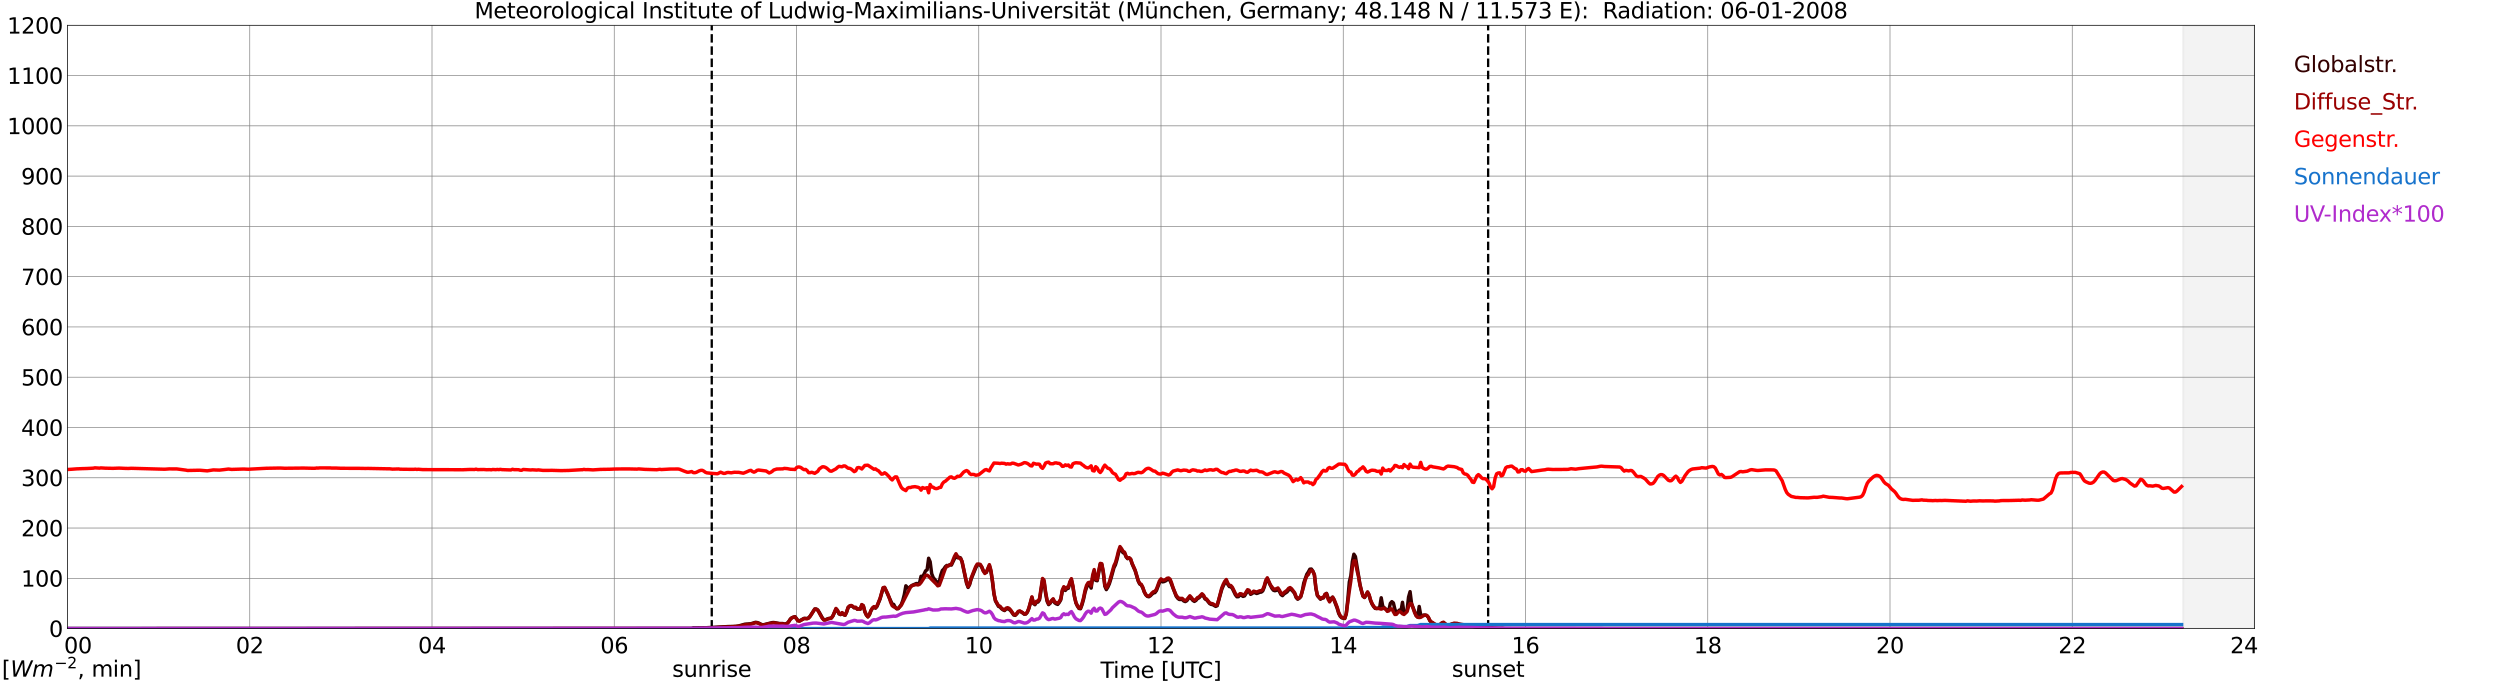 <?xml version="1.0" encoding="utf-8" standalone="no"?>
<!DOCTYPE svg PUBLIC "-//W3C//DTD SVG 1.1//EN"
  "http://www.w3.org/Graphics/SVG/1.1/DTD/svg11.dtd">
<svg xmlns:xlink="http://www.w3.org/1999/xlink" width="1085.4pt" height="296.64pt" viewBox="0 0 1085.4 296.64" xmlns="http://www.w3.org/2000/svg" version="1.1">
 <defs>
  <style type="text/css">*{stroke-linejoin: round; stroke-linecap: butt}</style>
 </defs>
 <g id="figure_1">
  <g id="patch_1">
   <path d="M 0 296.64 
L 1085.4 296.64 
L 1085.4 0 
L 0 0 
z
" style="fill: #ffffff"/>
  </g>
  <g id="axes_1">
   <g id="patch_2">
    <path d="M 29.306 272.909 
L 978.814 272.909 
L 978.814 10.976 
L 29.306 10.976 
z
" style="fill: #ffffff"/>
   </g>
   <g id="patch_3">
    <path d="M 947.823 272.909 
L 978.814 272.909 
L 978.814 10.976 
L 947.823 10.976 
z
" clip-path="url(#pe4cc1ee6a6)" style="fill: #d3d3d3; opacity: 0.25; stroke: #d3d3d3; stroke-linejoin: miter"/>
   </g>
   <g id="matplotlib.axis_1">
    <g id="xtick_1">
     <g id="line2d_1">
      <path d="M 29.306 272.909 
L 29.306 10.976 
" clip-path="url(#pe4cc1ee6a6)" style="fill: none; stroke: #808080; stroke-width: 0.3; stroke-linecap: square"/>
     </g>
     <g id="line2d_2"/>
     <g id="text_1">
      <!--    00 -->
      <g transform="translate(18.733 283.627) scale(0.095 -0.095)">
       <defs>
        <path id="DejaVuSans-20" transform="scale(0.016)"/>
        <path id="DejaVuSans-30" d="M 2034 4250 
Q 1547 4250 1301 3770 
Q 1056 3291 1056 2328 
Q 1056 1369 1301 889 
Q 1547 409 2034 409 
Q 2525 409 2770 889 
Q 3016 1369 3016 2328 
Q 3016 3291 2770 3770 
Q 2525 4250 2034 4250 
z
M 2034 4750 
Q 2819 4750 3233 4129 
Q 3647 3509 3647 2328 
Q 3647 1150 3233 529 
Q 2819 -91 2034 -91 
Q 1250 -91 836 529 
Q 422 1150 422 2328 
Q 422 3509 836 4129 
Q 1250 4750 2034 4750 
z
" transform="scale(0.016)"/>
       </defs>
       <use xlink:href="#DejaVuSans-20"/>
       <use xlink:href="#DejaVuSans-20" transform="translate(31.787 0)"/>
       <use xlink:href="#DejaVuSans-20" transform="translate(63.574 0)"/>
       <use xlink:href="#DejaVuSans-30" transform="translate(95.361 0)"/>
       <use xlink:href="#DejaVuSans-30" transform="translate(158.984 0)"/>
      </g>
     </g>
    </g>
    <g id="xtick_2">
     <g id="line2d_3">
      <path d="M 108.431 272.909 
L 108.431 10.976 
" clip-path="url(#pe4cc1ee6a6)" style="fill: none; stroke: #808080; stroke-width: 0.3; stroke-linecap: square"/>
     </g>
     <g id="line2d_4"/>
     <g id="text_2">
      <!-- 02 -->
      <g transform="translate(102.387 283.627) scale(0.095 -0.095)">
       <defs>
        <path id="DejaVuSans-32" d="M 1228 531 
L 3431 531 
L 3431 0 
L 469 0 
L 469 531 
Q 828 903 1448 1529 
Q 2069 2156 2228 2338 
Q 2531 2678 2651 2914 
Q 2772 3150 2772 3378 
Q 2772 3750 2511 3984 
Q 2250 4219 1831 4219 
Q 1534 4219 1204 4116 
Q 875 4013 500 3803 
L 500 4441 
Q 881 4594 1212 4672 
Q 1544 4750 1819 4750 
Q 2544 4750 2975 4387 
Q 3406 4025 3406 3419 
Q 3406 3131 3298 2873 
Q 3191 2616 2906 2266 
Q 2828 2175 2409 1742 
Q 1991 1309 1228 531 
z
" transform="scale(0.016)"/>
       </defs>
       <use xlink:href="#DejaVuSans-30"/>
       <use xlink:href="#DejaVuSans-32" transform="translate(63.623 0)"/>
      </g>
     </g>
    </g>
    <g id="xtick_3">
     <g id="line2d_5">
      <path d="M 187.557 272.909 
L 187.557 10.976 
" clip-path="url(#pe4cc1ee6a6)" style="fill: none; stroke: #808080; stroke-width: 0.3; stroke-linecap: square"/>
     </g>
     <g id="line2d_6"/>
     <g id="text_3">
      <!-- 04 -->
      <g transform="translate(181.513 283.627) scale(0.095 -0.095)">
       <defs>
        <path id="DejaVuSans-34" d="M 2419 4116 
L 825 1625 
L 2419 1625 
L 2419 4116 
z
M 2253 4666 
L 3047 4666 
L 3047 1625 
L 3713 1625 
L 3713 1100 
L 3047 1100 
L 3047 0 
L 2419 0 
L 2419 1100 
L 313 1100 
L 313 1709 
L 2253 4666 
z
" transform="scale(0.016)"/>
       </defs>
       <use xlink:href="#DejaVuSans-30"/>
       <use xlink:href="#DejaVuSans-34" transform="translate(63.623 0)"/>
      </g>
     </g>
    </g>
    <g id="xtick_4">
     <g id="line2d_7">
      <path d="M 266.683 272.909 
L 266.683 10.976 
" clip-path="url(#pe4cc1ee6a6)" style="fill: none; stroke: #808080; stroke-width: 0.3; stroke-linecap: square"/>
     </g>
     <g id="line2d_8"/>
     <g id="text_4">
      <!-- 06 -->
      <g transform="translate(260.638 283.627) scale(0.095 -0.095)">
       <defs>
        <path id="DejaVuSans-36" d="M 2113 2584 
Q 1688 2584 1439 2293 
Q 1191 2003 1191 1497 
Q 1191 994 1439 701 
Q 1688 409 2113 409 
Q 2538 409 2786 701 
Q 3034 994 3034 1497 
Q 3034 2003 2786 2293 
Q 2538 2584 2113 2584 
z
M 3366 4563 
L 3366 3988 
Q 3128 4100 2886 4159 
Q 2644 4219 2406 4219 
Q 1781 4219 1451 3797 
Q 1122 3375 1075 2522 
Q 1259 2794 1537 2939 
Q 1816 3084 2150 3084 
Q 2853 3084 3261 2657 
Q 3669 2231 3669 1497 
Q 3669 778 3244 343 
Q 2819 -91 2113 -91 
Q 1303 -91 875 529 
Q 447 1150 447 2328 
Q 447 3434 972 4092 
Q 1497 4750 2381 4750 
Q 2619 4750 2861 4703 
Q 3103 4656 3366 4563 
z
" transform="scale(0.016)"/>
       </defs>
       <use xlink:href="#DejaVuSans-30"/>
       <use xlink:href="#DejaVuSans-36" transform="translate(63.623 0)"/>
      </g>
     </g>
    </g>
    <g id="xtick_5">
     <g id="line2d_9">
      <path d="M 345.808 272.909 
L 345.808 10.976 
" clip-path="url(#pe4cc1ee6a6)" style="fill: none; stroke: #808080; stroke-width: 0.3; stroke-linecap: square"/>
     </g>
     <g id="line2d_10"/>
     <g id="text_5">
      <!-- 08 -->
      <g transform="translate(339.764 283.627) scale(0.095 -0.095)">
       <defs>
        <path id="DejaVuSans-38" d="M 2034 2216 
Q 1584 2216 1326 1975 
Q 1069 1734 1069 1313 
Q 1069 891 1326 650 
Q 1584 409 2034 409 
Q 2484 409 2743 651 
Q 3003 894 3003 1313 
Q 3003 1734 2745 1975 
Q 2488 2216 2034 2216 
z
M 1403 2484 
Q 997 2584 770 2862 
Q 544 3141 544 3541 
Q 544 4100 942 4425 
Q 1341 4750 2034 4750 
Q 2731 4750 3128 4425 
Q 3525 4100 3525 3541 
Q 3525 3141 3298 2862 
Q 3072 2584 2669 2484 
Q 3125 2378 3379 2068 
Q 3634 1759 3634 1313 
Q 3634 634 3220 271 
Q 2806 -91 2034 -91 
Q 1263 -91 848 271 
Q 434 634 434 1313 
Q 434 1759 690 2068 
Q 947 2378 1403 2484 
z
M 1172 3481 
Q 1172 3119 1398 2916 
Q 1625 2713 2034 2713 
Q 2441 2713 2670 2916 
Q 2900 3119 2900 3481 
Q 2900 3844 2670 4047 
Q 2441 4250 2034 4250 
Q 1625 4250 1398 4047 
Q 1172 3844 1172 3481 
z
" transform="scale(0.016)"/>
       </defs>
       <use xlink:href="#DejaVuSans-30"/>
       <use xlink:href="#DejaVuSans-38" transform="translate(63.623 0)"/>
      </g>
     </g>
    </g>
    <g id="xtick_6">
     <g id="line2d_11">
      <path d="M 424.934 272.909 
L 424.934 10.976 
" clip-path="url(#pe4cc1ee6a6)" style="fill: none; stroke: #808080; stroke-width: 0.3; stroke-linecap: square"/>
     </g>
     <g id="line2d_12"/>
     <g id="text_6">
      <!-- 10 -->
      <g transform="translate(418.89 283.627) scale(0.095 -0.095)">
       <defs>
        <path id="DejaVuSans-31" d="M 794 531 
L 1825 531 
L 1825 4091 
L 703 3866 
L 703 4441 
L 1819 4666 
L 2450 4666 
L 2450 531 
L 3481 531 
L 3481 0 
L 794 0 
L 794 531 
z
" transform="scale(0.016)"/>
       </defs>
       <use xlink:href="#DejaVuSans-31"/>
       <use xlink:href="#DejaVuSans-30" transform="translate(63.623 0)"/>
      </g>
     </g>
    </g>
    <g id="xtick_7">
     <g id="line2d_13">
      <path d="M 504.06 272.909 
L 504.06 10.976 
" clip-path="url(#pe4cc1ee6a6)" style="fill: none; stroke: #808080; stroke-width: 0.3; stroke-linecap: square"/>
     </g>
     <g id="line2d_14"/>
     <g id="text_7">
      <!-- 12 -->
      <g transform="translate(498.015 283.627) scale(0.095 -0.095)">
       <use xlink:href="#DejaVuSans-31"/>
       <use xlink:href="#DejaVuSans-32" transform="translate(63.623 0)"/>
      </g>
     </g>
    </g>
    <g id="xtick_8">
     <g id="line2d_15">
      <path d="M 583.185 272.909 
L 583.185 10.976 
" clip-path="url(#pe4cc1ee6a6)" style="fill: none; stroke: #808080; stroke-width: 0.3; stroke-linecap: square"/>
     </g>
     <g id="line2d_16"/>
     <g id="text_8">
      <!-- 14 -->
      <g transform="translate(577.141 283.627) scale(0.095 -0.095)">
       <use xlink:href="#DejaVuSans-31"/>
       <use xlink:href="#DejaVuSans-34" transform="translate(63.623 0)"/>
      </g>
     </g>
    </g>
    <g id="xtick_9">
     <g id="line2d_17">
      <path d="M 662.311 272.909 
L 662.311 10.976 
" clip-path="url(#pe4cc1ee6a6)" style="fill: none; stroke: #808080; stroke-width: 0.3; stroke-linecap: square"/>
     </g>
     <g id="line2d_18"/>
     <g id="text_9">
      <!-- 16 -->
      <g transform="translate(656.267 283.627) scale(0.095 -0.095)">
       <use xlink:href="#DejaVuSans-31"/>
       <use xlink:href="#DejaVuSans-36" transform="translate(63.623 0)"/>
      </g>
     </g>
    </g>
    <g id="xtick_10">
     <g id="line2d_19">
      <path d="M 741.437 272.909 
L 741.437 10.976 
" clip-path="url(#pe4cc1ee6a6)" style="fill: none; stroke: #808080; stroke-width: 0.3; stroke-linecap: square"/>
     </g>
     <g id="line2d_20"/>
     <g id="text_10">
      <!-- 18 -->
      <g transform="translate(735.392 283.627) scale(0.095 -0.095)">
       <use xlink:href="#DejaVuSans-31"/>
       <use xlink:href="#DejaVuSans-38" transform="translate(63.623 0)"/>
      </g>
     </g>
    </g>
    <g id="xtick_11">
     <g id="line2d_21">
      <path d="M 820.562 272.909 
L 820.562 10.976 
" clip-path="url(#pe4cc1ee6a6)" style="fill: none; stroke: #808080; stroke-width: 0.3; stroke-linecap: square"/>
     </g>
     <g id="line2d_22"/>
     <g id="text_11">
      <!-- 20 -->
      <g transform="translate(814.518 283.627) scale(0.095 -0.095)">
       <use xlink:href="#DejaVuSans-32"/>
       <use xlink:href="#DejaVuSans-30" transform="translate(63.623 0)"/>
      </g>
     </g>
    </g>
    <g id="xtick_12">
     <g id="line2d_23">
      <path d="M 899.688 272.909 
L 899.688 10.976 
" clip-path="url(#pe4cc1ee6a6)" style="fill: none; stroke: #808080; stroke-width: 0.3; stroke-linecap: square"/>
     </g>
     <g id="line2d_24"/>
     <g id="text_12">
      <!-- 22 -->
      <g transform="translate(893.644 283.627) scale(0.095 -0.095)">
       <use xlink:href="#DejaVuSans-32"/>
       <use xlink:href="#DejaVuSans-32" transform="translate(63.623 0)"/>
      </g>
     </g>
    </g>
    <g id="xtick_13">
     <g id="line2d_25">
      <path d="M 978.814 272.909 
L 978.814 10.976 
" clip-path="url(#pe4cc1ee6a6)" style="fill: none; stroke: #808080; stroke-width: 0.3; stroke-linecap: square"/>
     </g>
     <g id="line2d_26"/>
     <g id="text_13">
      <!-- 24    -->
      <g transform="translate(968.241 283.627) scale(0.095 -0.095)">
       <use xlink:href="#DejaVuSans-32"/>
       <use xlink:href="#DejaVuSans-34" transform="translate(63.623 0)"/>
       <use xlink:href="#DejaVuSans-20" transform="translate(127.246 0)"/>
       <use xlink:href="#DejaVuSans-20" transform="translate(159.033 0)"/>
       <use xlink:href="#DejaVuSans-20" transform="translate(190.82 0)"/>
      </g>
     </g>
    </g>
    <g id="text_14">
     <!-- Time [UTC] -->
     <g transform="translate(477.806 294.322) scale(0.095 -0.095)">
      <defs>
       <path id="DejaVuSans-54" d="M -19 4666 
L 3928 4666 
L 3928 4134 
L 2272 4134 
L 2272 0 
L 1638 0 
L 1638 4134 
L -19 4134 
L -19 4666 
z
" transform="scale(0.016)"/>
       <path id="DejaVuSans-69" d="M 603 3500 
L 1178 3500 
L 1178 0 
L 603 0 
L 603 3500 
z
M 603 4863 
L 1178 4863 
L 1178 4134 
L 603 4134 
L 603 4863 
z
" transform="scale(0.016)"/>
       <path id="DejaVuSans-6d" d="M 3328 2828 
Q 3544 3216 3844 3400 
Q 4144 3584 4550 3584 
Q 5097 3584 5394 3201 
Q 5691 2819 5691 2113 
L 5691 0 
L 5113 0 
L 5113 2094 
Q 5113 2597 4934 2840 
Q 4756 3084 4391 3084 
Q 3944 3084 3684 2787 
Q 3425 2491 3425 1978 
L 3425 0 
L 2847 0 
L 2847 2094 
Q 2847 2600 2669 2842 
Q 2491 3084 2119 3084 
Q 1678 3084 1418 2786 
Q 1159 2488 1159 1978 
L 1159 0 
L 581 0 
L 581 3500 
L 1159 3500 
L 1159 2956 
Q 1356 3278 1631 3431 
Q 1906 3584 2284 3584 
Q 2666 3584 2933 3390 
Q 3200 3197 3328 2828 
z
" transform="scale(0.016)"/>
       <path id="DejaVuSans-65" d="M 3597 1894 
L 3597 1613 
L 953 1613 
Q 991 1019 1311 708 
Q 1631 397 2203 397 
Q 2534 397 2845 478 
Q 3156 559 3463 722 
L 3463 178 
Q 3153 47 2828 -22 
Q 2503 -91 2169 -91 
Q 1331 -91 842 396 
Q 353 884 353 1716 
Q 353 2575 817 3079 
Q 1281 3584 2069 3584 
Q 2775 3584 3186 3129 
Q 3597 2675 3597 1894 
z
M 3022 2063 
Q 3016 2534 2758 2815 
Q 2500 3097 2075 3097 
Q 1594 3097 1305 2825 
Q 1016 2553 972 2059 
L 3022 2063 
z
" transform="scale(0.016)"/>
       <path id="DejaVuSans-5b" d="M 550 4863 
L 1875 4863 
L 1875 4416 
L 1125 4416 
L 1125 -397 
L 1875 -397 
L 1875 -844 
L 550 -844 
L 550 4863 
z
" transform="scale(0.016)"/>
       <path id="DejaVuSans-55" d="M 556 4666 
L 1191 4666 
L 1191 1831 
Q 1191 1081 1462 751 
Q 1734 422 2344 422 
Q 2950 422 3222 751 
Q 3494 1081 3494 1831 
L 3494 4666 
L 4128 4666 
L 4128 1753 
Q 4128 841 3676 375 
Q 3225 -91 2344 -91 
Q 1459 -91 1007 375 
Q 556 841 556 1753 
L 556 4666 
z
" transform="scale(0.016)"/>
       <path id="DejaVuSans-43" d="M 4122 4306 
L 4122 3641 
Q 3803 3938 3442 4084 
Q 3081 4231 2675 4231 
Q 1875 4231 1450 3742 
Q 1025 3253 1025 2328 
Q 1025 1406 1450 917 
Q 1875 428 2675 428 
Q 3081 428 3442 575 
Q 3803 722 4122 1019 
L 4122 359 
Q 3791 134 3420 21 
Q 3050 -91 2638 -91 
Q 1578 -91 968 557 
Q 359 1206 359 2328 
Q 359 3453 968 4101 
Q 1578 4750 2638 4750 
Q 3056 4750 3426 4639 
Q 3797 4528 4122 4306 
z
" transform="scale(0.016)"/>
       <path id="DejaVuSans-5d" d="M 1947 4863 
L 1947 -844 
L 622 -844 
L 622 -397 
L 1369 -397 
L 1369 4416 
L 622 4416 
L 622 4863 
L 1947 4863 
z
" transform="scale(0.016)"/>
      </defs>
      <use xlink:href="#DejaVuSans-54"/>
      <use xlink:href="#DejaVuSans-69" transform="translate(57.959 0)"/>
      <use xlink:href="#DejaVuSans-6d" transform="translate(85.742 0)"/>
      <use xlink:href="#DejaVuSans-65" transform="translate(183.154 0)"/>
      <use xlink:href="#DejaVuSans-20" transform="translate(244.678 0)"/>
      <use xlink:href="#DejaVuSans-5b" transform="translate(276.465 0)"/>
      <use xlink:href="#DejaVuSans-55" transform="translate(315.479 0)"/>
      <use xlink:href="#DejaVuSans-54" transform="translate(388.672 0)"/>
      <use xlink:href="#DejaVuSans-43" transform="translate(443.881 0)"/>
      <use xlink:href="#DejaVuSans-5d" transform="translate(513.705 0)"/>
     </g>
    </g>
   </g>
   <g id="matplotlib.axis_2">
    <g id="ytick_1">
     <g id="line2d_27">
      <path d="M 29.306 272.909 
L 978.814 272.909 
" clip-path="url(#pe4cc1ee6a6)" style="fill: none; stroke: #808080; stroke-width: 0.3; stroke-linecap: square"/>
     </g>
     <g id="line2d_28"/>
     <g id="text_15">
      <!-- 0 -->
      <g transform="translate(21.261 276.518) scale(0.095 -0.095)">
       <use xlink:href="#DejaVuSans-30"/>
      </g>
     </g>
    </g>
    <g id="ytick_2">
     <g id="line2d_29">
      <path d="M 29.306 251.081 
L 978.814 251.081 
" clip-path="url(#pe4cc1ee6a6)" style="fill: none; stroke: #808080; stroke-width: 0.3; stroke-linecap: square"/>
     </g>
     <g id="line2d_30"/>
     <g id="text_16">
      <!-- 100 -->
      <g transform="translate(9.173 254.69) scale(0.095 -0.095)">
       <use xlink:href="#DejaVuSans-31"/>
       <use xlink:href="#DejaVuSans-30" transform="translate(63.623 0)"/>
       <use xlink:href="#DejaVuSans-30" transform="translate(127.246 0)"/>
      </g>
     </g>
    </g>
    <g id="ytick_3">
     <g id="line2d_31">
      <path d="M 29.306 229.253 
L 978.814 229.253 
" clip-path="url(#pe4cc1ee6a6)" style="fill: none; stroke: #808080; stroke-width: 0.3; stroke-linecap: square"/>
     </g>
     <g id="line2d_32"/>
     <g id="text_17">
      <!-- 200 -->
      <g transform="translate(9.173 232.863) scale(0.095 -0.095)">
       <use xlink:href="#DejaVuSans-32"/>
       <use xlink:href="#DejaVuSans-30" transform="translate(63.623 0)"/>
       <use xlink:href="#DejaVuSans-30" transform="translate(127.246 0)"/>
      </g>
     </g>
    </g>
    <g id="ytick_4">
     <g id="line2d_33">
      <path d="M 29.306 207.426 
L 978.814 207.426 
" clip-path="url(#pe4cc1ee6a6)" style="fill: none; stroke: #808080; stroke-width: 0.3; stroke-linecap: square"/>
     </g>
     <g id="line2d_34"/>
     <g id="text_18">
      <!-- 300 -->
      <g transform="translate(9.173 211.035) scale(0.095 -0.095)">
       <defs>
        <path id="DejaVuSans-33" d="M 2597 2516 
Q 3050 2419 3304 2112 
Q 3559 1806 3559 1356 
Q 3559 666 3084 287 
Q 2609 -91 1734 -91 
Q 1441 -91 1130 -33 
Q 819 25 488 141 
L 488 750 
Q 750 597 1062 519 
Q 1375 441 1716 441 
Q 2309 441 2620 675 
Q 2931 909 2931 1356 
Q 2931 1769 2642 2001 
Q 2353 2234 1838 2234 
L 1294 2234 
L 1294 2753 
L 1863 2753 
Q 2328 2753 2575 2939 
Q 2822 3125 2822 3475 
Q 2822 3834 2567 4026 
Q 2313 4219 1838 4219 
Q 1578 4219 1281 4162 
Q 984 4106 628 3988 
L 628 4550 
Q 988 4650 1302 4700 
Q 1616 4750 1894 4750 
Q 2613 4750 3031 4423 
Q 3450 4097 3450 3541 
Q 3450 3153 3228 2886 
Q 3006 2619 2597 2516 
z
" transform="scale(0.016)"/>
       </defs>
       <use xlink:href="#DejaVuSans-33"/>
       <use xlink:href="#DejaVuSans-30" transform="translate(63.623 0)"/>
       <use xlink:href="#DejaVuSans-30" transform="translate(127.246 0)"/>
      </g>
     </g>
    </g>
    <g id="ytick_5">
     <g id="line2d_35">
      <path d="M 29.306 185.598 
L 978.814 185.598 
" clip-path="url(#pe4cc1ee6a6)" style="fill: none; stroke: #808080; stroke-width: 0.3; stroke-linecap: square"/>
     </g>
     <g id="line2d_36"/>
     <g id="text_19">
      <!-- 400 -->
      <g transform="translate(9.173 189.207) scale(0.095 -0.095)">
       <use xlink:href="#DejaVuSans-34"/>
       <use xlink:href="#DejaVuSans-30" transform="translate(63.623 0)"/>
       <use xlink:href="#DejaVuSans-30" transform="translate(127.246 0)"/>
      </g>
     </g>
    </g>
    <g id="ytick_6">
     <g id="line2d_37">
      <path d="M 29.306 163.77 
L 978.814 163.77 
" clip-path="url(#pe4cc1ee6a6)" style="fill: none; stroke: #808080; stroke-width: 0.3; stroke-linecap: square"/>
     </g>
     <g id="line2d_38"/>
     <g id="text_20">
      <!-- 500 -->
      <g transform="translate(9.173 167.379) scale(0.095 -0.095)">
       <defs>
        <path id="DejaVuSans-35" d="M 691 4666 
L 3169 4666 
L 3169 4134 
L 1269 4134 
L 1269 2991 
Q 1406 3038 1543 3061 
Q 1681 3084 1819 3084 
Q 2600 3084 3056 2656 
Q 3513 2228 3513 1497 
Q 3513 744 3044 326 
Q 2575 -91 1722 -91 
Q 1428 -91 1123 -41 
Q 819 9 494 109 
L 494 744 
Q 775 591 1075 516 
Q 1375 441 1709 441 
Q 2250 441 2565 725 
Q 2881 1009 2881 1497 
Q 2881 1984 2565 2268 
Q 2250 2553 1709 2553 
Q 1456 2553 1204 2497 
Q 953 2441 691 2322 
L 691 4666 
z
" transform="scale(0.016)"/>
       </defs>
       <use xlink:href="#DejaVuSans-35"/>
       <use xlink:href="#DejaVuSans-30" transform="translate(63.623 0)"/>
       <use xlink:href="#DejaVuSans-30" transform="translate(127.246 0)"/>
      </g>
     </g>
    </g>
    <g id="ytick_7">
     <g id="line2d_39">
      <path d="M 29.306 141.942 
L 978.814 141.942 
" clip-path="url(#pe4cc1ee6a6)" style="fill: none; stroke: #808080; stroke-width: 0.3; stroke-linecap: square"/>
     </g>
     <g id="line2d_40"/>
     <g id="text_21">
      <!-- 600 -->
      <g transform="translate(9.173 145.551) scale(0.095 -0.095)">
       <use xlink:href="#DejaVuSans-36"/>
       <use xlink:href="#DejaVuSans-30" transform="translate(63.623 0)"/>
       <use xlink:href="#DejaVuSans-30" transform="translate(127.246 0)"/>
      </g>
     </g>
    </g>
    <g id="ytick_8">
     <g id="line2d_41">
      <path d="M 29.306 120.114 
L 978.814 120.114 
" clip-path="url(#pe4cc1ee6a6)" style="fill: none; stroke: #808080; stroke-width: 0.3; stroke-linecap: square"/>
     </g>
     <g id="line2d_42"/>
     <g id="text_22">
      <!-- 700 -->
      <g transform="translate(9.173 123.724) scale(0.095 -0.095)">
       <defs>
        <path id="DejaVuSans-37" d="M 525 4666 
L 3525 4666 
L 3525 4397 
L 1831 0 
L 1172 0 
L 2766 4134 
L 525 4134 
L 525 4666 
z
" transform="scale(0.016)"/>
       </defs>
       <use xlink:href="#DejaVuSans-37"/>
       <use xlink:href="#DejaVuSans-30" transform="translate(63.623 0)"/>
       <use xlink:href="#DejaVuSans-30" transform="translate(127.246 0)"/>
      </g>
     </g>
    </g>
    <g id="ytick_9">
     <g id="line2d_43">
      <path d="M 29.306 98.287 
L 978.814 98.287 
" clip-path="url(#pe4cc1ee6a6)" style="fill: none; stroke: #808080; stroke-width: 0.3; stroke-linecap: square"/>
     </g>
     <g id="line2d_44"/>
     <g id="text_23">
      <!-- 800 -->
      <g transform="translate(9.173 101.896) scale(0.095 -0.095)">
       <use xlink:href="#DejaVuSans-38"/>
       <use xlink:href="#DejaVuSans-30" transform="translate(63.623 0)"/>
       <use xlink:href="#DejaVuSans-30" transform="translate(127.246 0)"/>
      </g>
     </g>
    </g>
    <g id="ytick_10">
     <g id="line2d_45">
      <path d="M 29.306 76.459 
L 978.814 76.459 
" clip-path="url(#pe4cc1ee6a6)" style="fill: none; stroke: #808080; stroke-width: 0.3; stroke-linecap: square"/>
     </g>
     <g id="line2d_46"/>
     <g id="text_24">
      <!-- 900 -->
      <g transform="translate(9.173 80.068) scale(0.095 -0.095)">
       <defs>
        <path id="DejaVuSans-39" d="M 703 97 
L 703 672 
Q 941 559 1184 500 
Q 1428 441 1663 441 
Q 2288 441 2617 861 
Q 2947 1281 2994 2138 
Q 2813 1869 2534 1725 
Q 2256 1581 1919 1581 
Q 1219 1581 811 2004 
Q 403 2428 403 3163 
Q 403 3881 828 4315 
Q 1253 4750 1959 4750 
Q 2769 4750 3195 4129 
Q 3622 3509 3622 2328 
Q 3622 1225 3098 567 
Q 2575 -91 1691 -91 
Q 1453 -91 1209 -44 
Q 966 3 703 97 
z
M 1959 2075 
Q 2384 2075 2632 2365 
Q 2881 2656 2881 3163 
Q 2881 3666 2632 3958 
Q 2384 4250 1959 4250 
Q 1534 4250 1286 3958 
Q 1038 3666 1038 3163 
Q 1038 2656 1286 2365 
Q 1534 2075 1959 2075 
z
" transform="scale(0.016)"/>
       </defs>
       <use xlink:href="#DejaVuSans-39"/>
       <use xlink:href="#DejaVuSans-30" transform="translate(63.623 0)"/>
       <use xlink:href="#DejaVuSans-30" transform="translate(127.246 0)"/>
      </g>
     </g>
    </g>
    <g id="ytick_11">
     <g id="line2d_47">
      <path d="M 29.306 54.631 
L 978.814 54.631 
" clip-path="url(#pe4cc1ee6a6)" style="fill: none; stroke: #808080; stroke-width: 0.3; stroke-linecap: square"/>
     </g>
     <g id="line2d_48"/>
     <g id="text_25">
      <!-- 1000 -->
      <g transform="translate(3.128 58.24) scale(0.095 -0.095)">
       <use xlink:href="#DejaVuSans-31"/>
       <use xlink:href="#DejaVuSans-30" transform="translate(63.623 0)"/>
       <use xlink:href="#DejaVuSans-30" transform="translate(127.246 0)"/>
       <use xlink:href="#DejaVuSans-30" transform="translate(190.869 0)"/>
      </g>
     </g>
    </g>
    <g id="ytick_12">
     <g id="line2d_49">
      <path d="M 29.306 32.803 
L 978.814 32.803 
" clip-path="url(#pe4cc1ee6a6)" style="fill: none; stroke: #808080; stroke-width: 0.3; stroke-linecap: square"/>
     </g>
     <g id="line2d_50"/>
     <g id="text_26">
      <!-- 1100 -->
      <g transform="translate(3.128 36.413) scale(0.095 -0.095)">
       <use xlink:href="#DejaVuSans-31"/>
       <use xlink:href="#DejaVuSans-31" transform="translate(63.623 0)"/>
       <use xlink:href="#DejaVuSans-30" transform="translate(127.246 0)"/>
       <use xlink:href="#DejaVuSans-30" transform="translate(190.869 0)"/>
      </g>
     </g>
    </g>
    <g id="ytick_13">
     <g id="line2d_51">
      <path d="M 29.306 10.976 
L 978.814 10.976 
" clip-path="url(#pe4cc1ee6a6)" style="fill: none; stroke: #808080; stroke-width: 0.3; stroke-linecap: square"/>
     </g>
     <g id="line2d_52"/>
     <g id="text_27">
      <!-- 1200 -->
      <g transform="translate(3.128 14.585) scale(0.095 -0.095)">
       <use xlink:href="#DejaVuSans-31"/>
       <use xlink:href="#DejaVuSans-32" transform="translate(63.623 0)"/>
       <use xlink:href="#DejaVuSans-30" transform="translate(127.246 0)"/>
       <use xlink:href="#DejaVuSans-30" transform="translate(190.869 0)"/>
      </g>
     </g>
    </g>
   </g>
   <g id="line2d_53">
    <path d="M 309.015 272.909 
L 309.015 10.976 
" clip-path="url(#pe4cc1ee6a6)" style="fill: none; stroke-dasharray: 3.7,1.6; stroke-dashoffset: 0; stroke: #000000"/>
   </g>
   <g id="line2d_54">
    <path d="M 646.09 272.909 
L 646.09 10.976 
" clip-path="url(#pe4cc1ee6a6)" style="fill: none; stroke-dasharray: 3.7,1.6; stroke-dashoffset: 0; stroke: #000000"/>
   </g>
   <g id="line2d_55">
    <path d="M 29.306 272.909 
L 300.311 272.909 
L 300.971 272.605 
L 306.905 272.522 
L 316.136 272.031 
L 319.433 271.948 
L 320.752 271.745 
L 323.39 271.008 
L 326.027 270.802 
L 327.346 270.392 
L 328.005 270.189 
L 328.665 270.27 
L 329.324 270.475 
L 330.643 271.13 
L 331.302 271.294 
L 332.621 270.966 
L 333.94 270.639 
L 335.258 270.311 
L 335.918 270.27 
L 338.555 270.722 
L 339.874 270.722 
L 340.533 270.925 
L 341.193 270.844 
L 341.852 270.516 
L 342.512 269.737 
L 343.171 268.714 
L 343.83 268.181 
L 345.149 267.731 
L 346.468 269.451 
L 347.127 269.574 
L 349.105 268.469 
L 350.424 268.508 
L 351.083 268.222 
L 351.743 267.485 
L 353.721 264.413 
L 354.38 264.413 
L 355.04 264.824 
L 355.699 265.848 
L 357.018 268.264 
L 357.677 269.041 
L 358.337 269.082 
L 359.655 268.55 
L 360.315 268.508 
L 360.974 268.305 
L 361.634 267.362 
L 362.952 264.413 
L 363.612 265.193 
L 364.271 266.544 
L 364.93 266.83 
L 365.59 266.053 
L 366.249 266.83 
L 366.909 267.118 
L 367.568 265.765 
L 368.227 263.8 
L 368.887 263.185 
L 369.546 262.982 
L 370.206 263.348 
L 370.865 263.922 
L 371.524 263.759 
L 372.184 264.455 
L 372.843 264.374 
L 373.502 264.455 
L 374.162 262.613 
L 374.821 263.062 
L 375.481 265.562 
L 376.14 266.993 
L 376.799 267.773 
L 377.459 266.913 
L 378.118 265.193 
L 378.777 264.086 
L 379.437 263.553 
L 380.096 264.045 
L 380.756 263.267 
L 382.074 260.113 
L 383.393 255.444 
L 384.053 255.117 
L 387.349 262.244 
L 388.009 262.407 
L 388.668 263.678 
L 389.328 264.291 
L 389.987 264.25 
L 391.306 262.449 
L 391.965 260.646 
L 392.624 258.107 
L 393.284 254.34 
L 393.943 255.036 
L 394.603 255.527 
L 395.262 254.667 
L 395.921 254.176 
L 397.899 253.316 
L 398.559 253.438 
L 399.218 253.07 
L 399.878 250.204 
L 400.537 250.326 
L 401.196 249.261 
L 401.856 247.829 
L 402.515 247.377 
L 403.175 242.38 
L 403.834 243.898 
L 404.493 249.058 
L 405.153 250.736 
L 406.471 252.373 
L 407.131 253.03 
L 407.79 252.62 
L 408.45 249.671 
L 409.109 247.704 
L 409.768 247.049 
L 410.428 246.026 
L 411.087 245.493 
L 411.746 245.657 
L 412.406 245.126 
L 413.065 245.329 
L 415.043 241.193 
L 415.703 242.136 
L 416.362 241.972 
L 417.022 242.217 
L 417.681 243.978 
L 419.659 253.316 
L 420.318 255.036 
L 420.978 253.807 
L 421.637 251.432 
L 423.615 246.6 
L 424.275 245.371 
L 424.934 245.085 
L 425.593 245.371 
L 426.253 246.314 
L 426.912 247.787 
L 427.572 248.564 
L 428.231 248.525 
L 429.55 245.576 
L 430.209 248.115 
L 430.869 252.415 
L 431.528 257.821 
L 432.187 260.934 
L 433.506 263.267 
L 434.165 263.514 
L 434.825 264.291 
L 435.484 264.782 
L 436.144 265.068 
L 436.803 264.413 
L 437.462 264.333 
L 438.122 264.538 
L 438.781 265.151 
L 440.1 266.993 
L 440.759 267.157 
L 441.419 266.544 
L 442.078 265.642 
L 442.737 265.437 
L 443.397 265.684 
L 444.716 266.666 
L 445.375 266.585 
L 446.034 265.806 
L 446.694 264.169 
L 448.012 259.417 
L 448.672 261.997 
L 449.331 262.53 
L 449.991 261.465 
L 450.65 261.384 
L 451.309 260.482 
L 452.628 252.004 
L 453.287 252.578 
L 453.947 257.533 
L 454.606 261.056 
L 455.266 262.488 
L 455.925 261.916 
L 456.584 260.934 
L 457.244 260.277 
L 457.903 261.711 
L 458.563 262.161 
L 459.222 262.407 
L 459.881 261.589 
L 460.541 260.441 
L 461.2 256.673 
L 461.859 255.241 
L 462.519 256.346 
L 463.178 255.569 
L 463.838 255.405 
L 464.497 253.03 
L 465.156 251.801 
L 465.816 254.79 
L 466.475 259.009 
L 467.134 261.794 
L 467.794 263.185 
L 468.453 264.169 
L 469.113 264.291 
L 469.772 262.571 
L 470.431 260.196 
L 471.091 257.125 
L 471.75 255.036 
L 472.409 253.93 
L 473.069 253.644 
L 473.728 255.322 
L 474.388 250.778 
L 475.047 248.073 
L 475.706 251.965 
L 476.366 252.129 
L 477.685 245.002 
L 478.344 245.085 
L 479.003 248.606 
L 479.663 254.504 
L 480.322 255.977 
L 480.981 254.914 
L 481.641 253.438 
L 482.3 251.31 
L 483.619 246.517 
L 484.278 245.207 
L 484.938 242.955 
L 485.597 240.13 
L 486.256 238.205 
L 486.916 238.901 
L 487.575 239.966 
L 488.235 240.13 
L 488.894 241.767 
L 489.553 242.546 
L 490.213 242.258 
L 490.872 242.832 
L 491.532 244.88 
L 492.85 247.829 
L 494.169 252.292 
L 494.828 253.602 
L 495.488 253.971 
L 496.147 255.241 
L 496.807 257.042 
L 497.466 258.271 
L 498.125 258.926 
L 498.785 259.09 
L 499.444 258.681 
L 500.103 257.985 
L 500.763 257.453 
L 501.422 257.289 
L 502.082 256.387 
L 503.4 252.864 
L 504.06 252.004 
L 504.719 252.62 
L 505.379 252.498 
L 506.038 252.21 
L 506.697 251.718 
L 507.357 251.555 
L 508.016 252.046 
L 510.654 258.845 
L 511.313 259.744 
L 511.972 260.277 
L 513.291 260.277 
L 513.95 260.934 
L 514.61 261.179 
L 515.269 260.81 
L 515.929 259.869 
L 516.588 259.131 
L 517.907 260.687 
L 518.566 261.098 
L 519.226 260.687 
L 519.885 259.869 
L 520.544 259.581 
L 521.863 258.188 
L 522.522 258.845 
L 523.182 260.074 
L 523.841 260.401 
L 525.16 262.039 
L 525.819 262.407 
L 526.479 262.488 
L 527.797 263.267 
L 528.457 262.982 
L 529.776 258.23 
L 530.435 255.896 
L 531.094 254.34 
L 531.754 253.07 
L 532.413 252.251 
L 533.073 253.724 
L 533.732 254.667 
L 534.391 254.75 
L 535.051 255.527 
L 536.369 258.271 
L 537.029 259.09 
L 537.688 259.048 
L 538.348 258.354 
L 539.007 258.476 
L 539.666 258.926 
L 540.326 258.721 
L 541.644 256.551 
L 542.304 256.798 
L 542.963 258.024 
L 543.623 257.697 
L 544.282 257.125 
L 545.601 257.658 
L 546.26 257.453 
L 546.919 257.125 
L 547.579 257.084 
L 548.238 256.551 
L 548.898 254.914 
L 549.557 252.456 
L 550.216 251.432 
L 552.195 255.405 
L 552.854 256.265 
L 553.513 256.47 
L 554.173 256.304 
L 554.832 255.896 
L 555.491 256.837 
L 556.151 258.149 
L 556.81 258.599 
L 557.47 257.861 
L 558.788 257.001 
L 559.448 256.141 
L 560.107 255.691 
L 560.766 256.141 
L 561.426 256.837 
L 562.085 257.697 
L 562.745 259.459 
L 563.404 260.155 
L 564.063 259.744 
L 564.723 259.09 
L 565.382 256.756 
L 566.042 253.111 
L 567.36 249.344 
L 568.02 248.361 
L 568.679 247.132 
L 569.338 247.049 
L 569.998 247.951 
L 570.657 249.59 
L 571.317 255.569 
L 571.976 258.64 
L 573.295 260.155 
L 573.954 259.705 
L 574.613 259.581 
L 575.273 258.107 
L 575.932 257.616 
L 576.592 259.459 
L 577.251 260.729 
L 577.91 259.827 
L 578.57 259.253 
L 579.229 260.646 
L 580.548 264.086 
L 581.207 266.339 
L 581.867 267.568 
L 582.526 268.264 
L 583.845 268.55 
L 584.504 266.461 
L 585.164 260.277 
L 585.823 252.661 
L 586.482 249.918 
L 587.142 243.773 
L 587.801 240.621 
L 588.46 241.645 
L 590.439 253.685 
L 591.098 256.551 
L 591.757 258.845 
L 592.417 259.417 
L 593.076 258.393 
L 593.736 257.084 
L 594.395 258.393 
L 595.054 260.768 
L 595.714 262.325 
L 596.373 263.348 
L 597.032 264.127 
L 597.692 264.208 
L 598.351 264.086 
L 599.011 263.636 
L 599.67 259.541 
L 600.329 263.226 
L 601.648 264.496 
L 602.307 264.905 
L 602.967 264.988 
L 603.626 261.958 
L 604.286 261.22 
L 604.945 261.753 
L 605.604 264.496 
L 606.264 266.175 
L 607.582 264.865 
L 608.242 265.273 
L 608.901 261.506 
L 609.561 266.216 
L 610.22 265.97 
L 610.879 265.029 
L 611.539 259.214 
L 612.198 256.878 
L 612.858 262.122 
L 614.836 267.24 
L 615.495 267.895 
L 616.154 263.309 
L 616.814 266.993 
L 617.473 267.24 
L 618.133 267.035 
L 618.792 267.035 
L 619.451 267.24 
L 620.111 268.017 
L 620.77 269.451 
L 621.429 270.189 
L 622.748 270.966 
L 623.408 271.335 
L 624.067 271.54 
L 624.726 271.457 
L 625.386 271.088 
L 626.045 270.516 
L 626.705 270.353 
L 627.364 270.844 
L 628.023 271.499 
L 628.683 271.662 
L 630.661 270.844 
L 631.32 270.761 
L 632.639 270.844 
L 633.958 271.171 
L 636.595 271.457 
L 637.914 271.54 
L 639.233 271.909 
L 641.211 272.195 
L 643.189 272.278 
L 647.145 272.605 
L 648.464 272.769 
L 651.102 272.891 
L 652.42 272.891 
L 657.036 272.909 
L 947.163 272.909 
L 947.163 272.909 
" clip-path="url(#pe4cc1ee6a6)" style="fill: none; stroke: #330000; stroke-width: 1.5; stroke-linecap: square"/>
   </g>
   <g id="line2d_56">
    <path d="M 29.306 272.909 
L 301.63 272.817 
L 304.267 272.732 
L 307.564 272.649 
L 314.818 272.228 
L 316.136 272.228 
L 320.752 271.894 
L 324.049 271.136 
L 324.708 271.18 
L 326.027 270.927 
L 326.686 270.802 
L 328.005 270.34 
L 328.665 270.425 
L 329.324 270.634 
L 330.643 271.304 
L 331.302 271.431 
L 332.621 271.095 
L 333.94 270.759 
L 335.918 270.425 
L 338.555 270.844 
L 339.215 270.802 
L 341.193 271.053 
L 341.852 270.676 
L 342.512 269.879 
L 343.171 268.829 
L 343.83 268.242 
L 344.49 267.947 
L 345.149 267.821 
L 346.468 269.543 
L 347.127 269.667 
L 349.105 268.535 
L 350.424 268.661 
L 351.083 268.366 
L 351.743 267.57 
L 353.721 264.464 
L 354.38 264.464 
L 355.04 264.924 
L 356.359 267.317 
L 357.018 268.452 
L 357.677 269.207 
L 358.337 269.207 
L 359.655 268.62 
L 360.974 268.283 
L 361.634 267.36 
L 362.952 264.169 
L 363.612 264.924 
L 364.271 266.352 
L 364.93 266.729 
L 365.59 265.974 
L 366.249 266.814 
L 366.909 267.066 
L 367.568 265.638 
L 368.227 263.623 
L 368.887 263.036 
L 369.546 262.868 
L 370.206 263.204 
L 370.865 263.791 
L 371.524 263.665 
L 372.184 264.464 
L 372.843 264.379 
L 373.502 264.422 
L 374.162 262.49 
L 374.821 262.951 
L 375.481 265.555 
L 376.14 267.024 
L 376.799 267.821 
L 377.459 266.897 
L 378.118 265.051 
L 378.777 263.959 
L 379.437 263.372 
L 380.096 263.876 
L 380.756 263.078 
L 382.074 259.803 
L 383.393 255.145 
L 384.053 254.977 
L 385.371 257.662 
L 386.031 259.384 
L 386.69 261.482 
L 387.349 262.951 
L 388.009 263.455 
L 388.668 263.708 
L 389.328 264.254 
L 389.987 264.169 
L 391.306 262.785 
L 394.603 256.278 
L 395.262 254.977 
L 395.921 254.305 
L 397.24 253.886 
L 397.899 253.842 
L 398.559 253.969 
L 399.218 253.674 
L 399.878 252.919 
L 401.856 249.854 
L 402.515 249.73 
L 403.175 250.149 
L 404.493 251.577 
L 406.471 253.55 
L 407.131 254.346 
L 407.79 254.137 
L 409.109 250.568 
L 410.428 246.833 
L 411.087 245.783 
L 411.746 245.615 
L 413.065 244.902 
L 414.384 241.586 
L 415.043 240.412 
L 415.703 241.544 
L 416.362 242.3 
L 417.022 242.468 
L 417.681 243.686 
L 419.659 252.877 
L 420.318 254.683 
L 420.978 253.382 
L 421.637 250.946 
L 422.956 247.63 
L 423.615 245.993 
L 424.275 244.902 
L 424.934 244.902 
L 425.593 245.028 
L 426.253 246.12 
L 426.912 247.925 
L 427.572 248.975 
L 428.231 248.385 
L 429.55 245.155 
L 430.209 247.547 
L 430.869 251.954 
L 431.528 257.538 
L 432.187 260.644 
L 433.506 262.951 
L 434.165 263.204 
L 434.825 264.042 
L 435.484 264.505 
L 436.144 264.8 
L 436.803 264.042 
L 437.462 263.833 
L 438.122 264.127 
L 438.781 264.841 
L 440.1 266.771 
L 440.759 266.983 
L 441.419 266.352 
L 442.078 265.428 
L 442.737 265.219 
L 444.056 266.016 
L 444.716 266.561 
L 445.375 266.478 
L 446.034 265.679 
L 446.694 264.001 
L 448.012 259.131 
L 448.672 261.735 
L 449.331 262.154 
L 449.991 261.063 
L 450.65 260.936 
L 451.309 259.93 
L 452.628 251.157 
L 453.287 251.828 
L 453.947 256.907 
L 454.606 260.559 
L 455.266 262.113 
L 455.925 261.609 
L 456.584 260.644 
L 457.244 259.971 
L 457.903 261.314 
L 459.222 261.903 
L 459.881 261.148 
L 460.541 260.013 
L 461.2 256.193 
L 461.859 254.724 
L 462.519 255.774 
L 463.178 254.934 
L 463.838 254.934 
L 464.497 252.541 
L 465.156 251.24 
L 465.816 254.388 
L 466.475 258.839 
L 467.134 261.65 
L 467.794 262.995 
L 468.453 264.001 
L 469.113 263.959 
L 469.772 262.028 
L 470.431 259.552 
L 471.091 256.32 
L 471.75 254.095 
L 472.409 253.004 
L 473.069 252.795 
L 473.728 254.388 
L 474.388 249.73 
L 475.047 247.294 
L 475.706 251.45 
L 476.366 251.577 
L 477.025 247.715 
L 477.685 244.609 
L 478.344 244.734 
L 479.003 248.093 
L 479.663 253.927 
L 480.322 255.27 
L 480.981 254.178 
L 481.641 252.668 
L 483.619 245.615 
L 484.278 244.273 
L 484.938 241.964 
L 485.597 239.235 
L 486.256 237.303 
L 486.916 238.185 
L 487.575 239.32 
L 488.235 239.739 
L 488.894 241.544 
L 489.553 242.426 
L 490.213 242.132 
L 490.872 242.677 
L 491.532 244.609 
L 492.85 247.547 
L 494.169 251.996 
L 494.828 253.297 
L 495.488 253.674 
L 496.147 254.934 
L 496.807 256.907 
L 497.466 258.125 
L 498.125 258.753 
L 498.785 258.753 
L 499.444 258.293 
L 500.103 257.494 
L 500.763 256.907 
L 501.422 256.697 
L 502.082 255.774 
L 503.4 252.205 
L 504.06 251.326 
L 504.719 251.871 
L 505.379 251.871 
L 506.038 251.618 
L 506.697 251.072 
L 507.357 250.946 
L 508.016 251.45 
L 508.675 253.172 
L 509.335 255.311 
L 510.654 258.461 
L 511.313 259.299 
L 511.972 259.803 
L 513.291 259.803 
L 513.95 260.434 
L 514.61 260.727 
L 515.269 260.349 
L 516.588 258.671 
L 517.247 259.384 
L 517.907 260.266 
L 518.566 260.602 
L 519.226 260.223 
L 519.885 259.467 
L 520.544 259.175 
L 521.863 257.789 
L 522.522 258.42 
L 523.182 259.677 
L 523.841 260.057 
L 525.16 261.694 
L 525.819 261.986 
L 526.479 262.113 
L 527.797 262.868 
L 528.457 262.617 
L 529.116 260.391 
L 530.435 255.27 
L 531.094 253.674 
L 531.754 252.373 
L 532.413 251.618 
L 533.073 253.172 
L 533.732 254.137 
L 534.391 254.22 
L 535.051 254.977 
L 536.369 257.706 
L 537.029 258.544 
L 537.688 258.502 
L 538.348 257.747 
L 539.007 257.83 
L 539.666 258.334 
L 540.326 258.125 
L 541.644 256.025 
L 542.304 256.278 
L 542.963 257.579 
L 543.623 257.284 
L 544.282 256.656 
L 545.601 257.033 
L 546.919 256.488 
L 547.579 256.446 
L 548.238 255.984 
L 548.898 254.305 
L 549.557 251.913 
L 550.216 250.863 
L 551.535 253.927 
L 552.854 255.647 
L 553.513 255.774 
L 554.173 255.606 
L 554.832 255.27 
L 555.491 256.237 
L 556.151 257.538 
L 556.81 257.998 
L 557.47 257.243 
L 558.788 256.278 
L 559.448 255.438 
L 560.107 255.102 
L 560.766 255.606 
L 562.085 257.328 
L 562.745 259.09 
L 563.404 259.889 
L 564.063 259.594 
L 564.723 258.965 
L 566.042 254.515 
L 566.701 251.828 
L 567.36 250.108 
L 568.02 249.477 
L 568.679 248.051 
L 569.338 247.506 
L 569.998 248.093 
L 570.657 249.52 
L 571.317 255.27 
L 571.976 258.461 
L 573.295 259.889 
L 573.954 259.426 
L 574.613 259.426 
L 575.273 258.04 
L 575.932 257.747 
L 576.592 260.14 
L 577.251 261.314 
L 578.57 259.299 
L 579.229 260.266 
L 580.548 263.623 
L 581.207 265.891 
L 581.867 267.275 
L 582.526 267.989 
L 583.845 268.408 
L 584.504 266.393 
L 585.823 256.571 
L 586.482 252.164 
L 587.142 246.371 
L 587.801 243.474 
L 588.46 243.518 
L 589.12 247.506 
L 589.779 250.19 
L 590.439 254.095 
L 591.757 258.839 
L 592.417 259.343 
L 593.076 258.293 
L 593.736 257.033 
L 594.395 258.166 
L 595.054 260.517 
L 595.714 262.028 
L 596.373 263.163 
L 597.032 263.918 
L 597.692 264.169 
L 598.351 264.127 
L 599.67 264.464 
L 600.989 264.001 
L 601.648 264.547 
L 602.307 265.428 
L 602.967 265.219 
L 603.626 264.337 
L 604.286 264.379 
L 605.604 266.771 
L 606.264 266.729 
L 606.923 265.933 
L 607.582 265.428 
L 608.242 265.848 
L 608.901 266.478 
L 609.561 266.771 
L 610.879 265.555 
L 611.539 263.372 
L 612.198 262.028 
L 612.858 262.154 
L 614.176 266.016 
L 614.836 267.36 
L 615.495 267.989 
L 616.154 268.115 
L 616.814 268.03 
L 618.133 267.234 
L 618.792 267.107 
L 619.451 267.192 
L 620.111 267.947 
L 620.77 269.333 
L 621.429 270.004 
L 622.089 270.34 
L 622.748 270.844 
L 623.408 271.18 
L 624.067 271.39 
L 624.726 271.304 
L 625.386 270.927 
L 626.045 270.381 
L 626.705 270.13 
L 628.023 271.263 
L 628.683 271.473 
L 631.32 270.549 
L 632.639 270.634 
L 633.298 270.885 
L 635.936 271.304 
L 637.914 271.473 
L 639.892 271.977 
L 647.145 272.481 
L 648.464 272.649 
L 649.783 272.732 
L 651.102 272.773 
L 652.42 272.732 
L 653.08 272.909 
L 947.163 272.909 
L 947.163 272.909 
" clip-path="url(#pe4cc1ee6a6)" style="fill: none; stroke: #990000; stroke-width: 1.5; stroke-linecap: square"/>
   </g>
   <g id="line2d_57">
    <path d="M 29.306 203.837 
L 31.284 203.715 
L 33.262 203.562 
L 35.9 203.453 
L 37.218 203.42 
L 38.537 203.361 
L 40.515 203.261 
L 41.175 203.115 
L 43.153 203.241 
L 43.812 203.152 
L 45.79 203.27 
L 49.087 203.333 
L 51.725 203.235 
L 54.362 203.355 
L 55.681 203.383 
L 57 203.313 
L 71.506 203.721 
L 73.484 203.573 
L 76.781 203.597 
L 78.1 203.767 
L 80.737 204.116 
L 81.397 204.26 
L 86.672 204.154 
L 89.969 204.426 
L 92.606 204.018 
L 95.244 204.11 
L 97.222 203.889 
L 99.2 203.634 
L 100.519 203.798 
L 105.794 203.634 
L 107.772 203.73 
L 115.685 203.304 
L 117.003 203.283 
L 121.619 203.2 
L 123.597 203.3 
L 130.85 203.224 
L 132.169 203.224 
L 136.125 203.315 
L 136.785 203.311 
L 137.444 203.189 
L 138.104 203.226 
L 138.763 203.147 
L 140.082 203.145 
L 143.379 203.149 
L 144.038 203.228 
L 146.016 203.219 
L 147.994 203.307 
L 155.907 203.337 
L 158.544 203.383 
L 159.863 203.368 
L 168.435 203.54 
L 169.094 203.523 
L 170.413 203.676 
L 173.051 203.599 
L 173.71 203.706 
L 175.029 203.73 
L 179.645 203.778 
L 180.304 203.693 
L 180.963 203.804 
L 181.623 203.726 
L 183.601 203.887 
L 198.107 203.931 
L 200.745 203.957 
L 204.042 203.813 
L 206.02 203.848 
L 206.679 203.691 
L 207.339 203.883 
L 209.976 203.835 
L 211.295 203.935 
L 212.614 203.892 
L 213.273 203.975 
L 213.932 203.828 
L 215.251 203.913 
L 215.91 203.815 
L 216.57 203.905 
L 217.229 203.765 
L 217.889 203.894 
L 219.867 203.966 
L 221.845 204.033 
L 222.504 203.734 
L 223.164 203.911 
L 224.482 203.922 
L 225.142 203.929 
L 225.801 204.136 
L 226.461 204.182 
L 227.12 203.824 
L 230.417 204.047 
L 231.076 203.972 
L 233.054 204.088 
L 233.714 204.001 
L 235.692 204.226 
L 237.67 204.23 
L 239.648 204.202 
L 243.604 204.322 
L 246.901 204.25 
L 252.176 203.948 
L 252.836 203.948 
L 253.495 203.785 
L 254.155 203.9 
L 255.473 203.889 
L 257.451 204.005 
L 260.748 203.793 
L 264.705 203.732 
L 266.683 203.647 
L 268.661 203.606 
L 273.277 203.595 
L 276.573 203.673 
L 277.233 203.573 
L 279.87 203.776 
L 285.145 203.942 
L 286.464 203.743 
L 287.124 203.859 
L 291.08 203.634 
L 293.058 203.634 
L 294.377 203.617 
L 295.036 203.737 
L 297.014 204.536 
L 298.333 205.014 
L 298.992 205.014 
L 300.311 204.725 
L 300.971 205.177 
L 301.63 205.23 
L 302.289 205.075 
L 303.608 204.405 
L 304.267 204.208 
L 304.927 204.206 
L 305.586 204.542 
L 306.246 205.048 
L 306.905 205.295 
L 308.883 205.5 
L 311.521 205.695 
L 312.839 204.996 
L 314.158 205.531 
L 314.818 205.498 
L 315.477 205.208 
L 316.136 205.112 
L 317.455 205.275 
L 318.774 205.04 
L 320.752 205.077 
L 322.73 205.454 
L 324.049 204.918 
L 325.368 204.328 
L 326.027 204.21 
L 326.686 204.721 
L 327.346 204.996 
L 328.005 204.723 
L 328.665 204.206 
L 329.324 204.066 
L 332.621 204.477 
L 333.94 205.343 
L 334.599 205.072 
L 335.258 204.649 
L 335.918 204.057 
L 337.236 203.625 
L 339.874 203.562 
L 340.533 203.357 
L 341.852 203.466 
L 343.171 203.728 
L 344.49 203.778 
L 345.149 203.846 
L 345.808 203.053 
L 346.468 202.746 
L 347.127 202.77 
L 347.787 203.023 
L 348.446 203.545 
L 349.105 203.916 
L 349.765 203.813 
L 350.424 204.326 
L 351.083 205.219 
L 351.743 205.227 
L 352.402 205.029 
L 353.721 205.505 
L 355.04 204.632 
L 355.699 203.577 
L 357.018 202.669 
L 357.677 202.674 
L 358.337 202.894 
L 358.996 203.304 
L 360.315 204.479 
L 360.974 204.601 
L 362.952 203.547 
L 363.612 202.909 
L 364.271 202.473 
L 365.59 202.665 
L 366.249 202.272 
L 366.909 202.311 
L 368.227 203.289 
L 368.887 203.322 
L 369.546 203.641 
L 370.865 204.76 
L 371.524 204.439 
L 372.184 203.108 
L 372.843 202.973 
L 373.502 203.169 
L 374.162 203.614 
L 375.481 202.073 
L 376.799 201.966 
L 379.437 203.734 
L 380.096 203.56 
L 380.756 204.077 
L 381.415 204.409 
L 382.734 205.867 
L 383.393 205.745 
L 384.053 205.26 
L 384.712 205.673 
L 386.031 206.972 
L 386.69 207.814 
L 387.349 208.371 
L 388.009 207.583 
L 388.668 207.041 
L 389.328 207.074 
L 390.646 210.228 
L 391.306 211.599 
L 391.965 212.284 
L 393.284 213.007 
L 393.943 211.998 
L 394.603 211.649 
L 395.262 211.686 
L 395.921 211.437 
L 397.24 211.285 
L 398.559 211.562 
L 399.218 211.839 
L 399.878 212.795 
L 400.537 211.675 
L 401.196 211.979 
L 401.856 211.924 
L 402.515 211.726 
L 403.175 213.948 
L 403.834 210.353 
L 404.493 211.433 
L 405.153 211.544 
L 405.812 212.012 
L 406.471 212.153 
L 407.131 212.014 
L 407.79 211.658 
L 408.45 211.59 
L 409.109 210.075 
L 409.768 209.277 
L 410.428 208.927 
L 411.746 207.762 
L 412.406 207.15 
L 413.065 207.048 
L 413.725 207.506 
L 414.384 207.659 
L 415.043 207.308 
L 415.703 206.773 
L 416.362 206.878 
L 417.022 206.522 
L 418.34 204.994 
L 419 204.566 
L 419.659 204.298 
L 420.318 204.66 
L 420.978 205.59 
L 421.637 206.035 
L 422.297 205.943 
L 422.956 206.031 
L 423.615 206.345 
L 424.934 206.114 
L 427.572 204.027 
L 428.231 203.861 
L 428.89 204.234 
L 429.55 204.45 
L 430.209 203.106 
L 431.528 201.032 
L 433.506 201.133 
L 434.165 201.25 
L 434.825 201.102 
L 436.144 201.205 
L 436.803 201.521 
L 437.462 201.34 
L 438.122 201.467 
L 438.781 201.436 
L 439.44 201.078 
L 440.1 201.135 
L 441.419 201.615 
L 442.078 201.888 
L 443.397 201.521 
L 444.716 200.851 
L 445.375 200.938 
L 446.034 201.183 
L 446.694 201.617 
L 447.353 202.191 
L 448.012 202.298 
L 448.672 201.13 
L 449.991 201.534 
L 450.65 201.467 
L 451.309 201.571 
L 451.969 202.791 
L 452.628 203.335 
L 453.287 202.385 
L 453.947 201.039 
L 454.606 200.759 
L 455.266 200.648 
L 455.925 201.322 
L 457.244 201.329 
L 457.903 200.999 
L 458.563 200.962 
L 459.222 201.141 
L 459.881 201.183 
L 460.541 201.639 
L 461.2 202.468 
L 461.859 202.396 
L 462.519 201.818 
L 463.178 202.113 
L 463.838 201.879 
L 464.497 202.667 
L 465.156 202.787 
L 465.816 201.37 
L 466.475 201.054 
L 467.134 200.906 
L 469.113 201.067 
L 469.772 201.685 
L 470.431 202.104 
L 471.091 202.698 
L 471.75 203.016 
L 472.409 203.165 
L 473.069 202.811 
L 473.728 202.237 
L 474.388 204.304 
L 475.047 204.483 
L 475.706 202.621 
L 476.366 203.189 
L 477.025 204.525 
L 477.685 205.142 
L 478.344 204.343 
L 479.003 202.922 
L 479.663 201.947 
L 480.981 203.304 
L 481.641 203.442 
L 482.3 204.097 
L 482.96 205.138 
L 483.619 205.62 
L 484.278 205.889 
L 485.597 208.172 
L 486.256 208.526 
L 486.916 207.978 
L 487.575 207.648 
L 488.235 207.05 
L 488.894 205.721 
L 489.553 205.476 
L 490.213 205.817 
L 491.532 205.548 
L 492.191 205.655 
L 492.85 205.568 
L 493.51 205.247 
L 494.169 205.055 
L 495.488 205.243 
L 496.147 204.948 
L 497.466 203.7 
L 498.125 203.383 
L 498.785 203.307 
L 499.444 203.632 
L 500.763 204.494 
L 501.422 204.536 
L 502.741 205.607 
L 503.4 205.786 
L 504.06 205.802 
L 504.719 205.428 
L 505.379 205.57 
L 507.357 206.249 
L 508.016 205.981 
L 508.675 205.099 
L 509.335 204.52 
L 511.313 204.005 
L 512.632 204.385 
L 513.95 204.086 
L 515.269 204.215 
L 515.929 204.612 
L 516.588 204.649 
L 517.247 204.193 
L 517.907 203.977 
L 519.226 204.204 
L 519.885 204.525 
L 520.544 204.466 
L 521.204 204.662 
L 521.863 204.675 
L 523.182 204.04 
L 523.841 204.317 
L 525.16 203.955 
L 525.819 203.959 
L 526.479 204.125 
L 527.138 204.066 
L 527.797 203.75 
L 528.457 203.772 
L 529.776 204.76 
L 530.435 205.118 
L 531.094 205.201 
L 531.754 205.509 
L 532.413 205.668 
L 533.073 205.086 
L 533.732 204.664 
L 534.391 204.662 
L 535.051 204.418 
L 535.71 204.315 
L 536.369 204.09 
L 537.029 204.092 
L 538.348 204.649 
L 539.007 204.618 
L 539.666 204.466 
L 540.326 204.549 
L 540.985 204.935 
L 541.644 205.044 
L 542.963 204.106 
L 543.623 204.313 
L 544.282 204.311 
L 545.601 204.162 
L 546.919 204.85 
L 547.579 204.854 
L 548.238 205 
L 549.557 205.895 
L 550.216 206.015 
L 552.195 205.243 
L 552.854 204.961 
L 553.513 204.824 
L 554.832 205.19 
L 556.151 204.701 
L 556.81 204.795 
L 557.47 205.38 
L 559.448 206.29 
L 560.107 206.895 
L 561.426 209.104 
L 562.745 208.08 
L 563.404 208.458 
L 564.063 208.109 
L 564.723 207.358 
L 565.382 208.29 
L 566.042 209.632 
L 566.701 209.263 
L 568.02 209.261 
L 568.679 209.739 
L 569.338 209.696 
L 569.998 210.403 
L 570.657 209.813 
L 571.317 208.168 
L 571.976 207.685 
L 573.295 205.847 
L 573.954 204.802 
L 574.613 204.202 
L 575.273 204.52 
L 575.932 204.391 
L 576.592 203.328 
L 577.251 202.966 
L 577.91 203.311 
L 578.57 203.296 
L 579.889 202.429 
L 581.207 201.506 
L 581.867 201.458 
L 583.845 201.595 
L 584.504 202.259 
L 585.164 203.811 
L 585.823 204.734 
L 586.482 204.963 
L 587.142 206.271 
L 587.801 206.341 
L 588.46 205.836 
L 589.12 204.845 
L 589.779 204.498 
L 590.439 203.695 
L 591.098 203.328 
L 591.757 202.685 
L 592.417 203.407 
L 593.076 204.608 
L 593.736 204.935 
L 594.395 204.677 
L 595.054 204.291 
L 595.714 204.13 
L 597.032 204.263 
L 597.692 204.588 
L 598.351 204.684 
L 599.011 204.538 
L 599.67 205.804 
L 600.329 203.232 
L 600.989 204.21 
L 602.307 204.289 
L 602.967 203.887 
L 603.626 204.501 
L 604.286 203.739 
L 604.945 203.173 
L 605.604 202.076 
L 606.264 202.172 
L 606.923 202.623 
L 607.582 202.901 
L 608.242 202.639 
L 608.901 203.06 
L 609.561 201.687 
L 610.22 202.366 
L 610.879 202.532 
L 611.539 203.444 
L 612.198 201.51 
L 612.858 202.562 
L 613.517 202.842 
L 616.154 203.025 
L 616.814 200.753 
L 617.473 202.957 
L 618.133 203.392 
L 618.792 203.678 
L 619.451 203.649 
L 620.111 203.158 
L 620.77 202.495 
L 621.429 202.455 
L 622.089 202.698 
L 624.726 203.123 
L 626.705 203.601 
L 627.364 203.202 
L 628.023 202.615 
L 628.683 202.361 
L 631.32 202.628 
L 632.639 202.986 
L 633.298 203.475 
L 634.617 203.817 
L 635.276 205.289 
L 635.936 205.793 
L 636.595 205.908 
L 637.255 206.349 
L 637.914 207.316 
L 638.573 208.074 
L 639.233 209.311 
L 639.892 209.473 
L 641.211 206.627 
L 641.87 206.057 
L 642.53 206.609 
L 643.189 207.395 
L 643.848 207.84 
L 644.508 207.792 
L 645.167 208.091 
L 645.827 208.781 
L 646.486 209.739 
L 647.145 211.455 
L 647.805 212.197 
L 648.464 211.328 
L 649.123 207.57 
L 649.783 205.708 
L 650.442 205.348 
L 651.102 205.28 
L 651.761 206.616 
L 652.42 206.312 
L 653.739 203.084 
L 654.399 202.656 
L 655.058 202.623 
L 655.717 202.405 
L 656.377 202.37 
L 657.695 203.372 
L 658.355 203.636 
L 659.014 204.907 
L 659.674 204.826 
L 660.333 203.931 
L 660.992 203.909 
L 661.652 204.479 
L 662.311 204.584 
L 662.97 203.848 
L 663.63 203.411 
L 664.949 204.743 
L 669.564 204.09 
L 670.883 203.942 
L 671.542 203.758 
L 672.202 203.713 
L 674.18 203.839 
L 677.477 203.822 
L 680.774 203.778 
L 682.092 203.499 
L 684.071 203.7 
L 685.389 203.486 
L 688.027 203.224 
L 690.005 203.029 
L 693.302 202.733 
L 694.621 202.468 
L 695.28 202.385 
L 696.599 202.532 
L 703.193 202.757 
L 703.852 203.073 
L 704.511 203.896 
L 705.171 204.538 
L 705.83 204.204 
L 707.149 204.448 
L 707.808 204.256 
L 708.468 204.306 
L 709.127 204.918 
L 710.446 206.644 
L 711.105 206.926 
L 712.424 206.845 
L 713.743 207.576 
L 714.402 208.059 
L 715.721 209.554 
L 716.38 210.102 
L 717.04 210.089 
L 717.699 209.851 
L 718.358 209.093 
L 719.677 206.947 
L 720.337 206.356 
L 720.996 206.044 
L 721.655 206.083 
L 722.315 206.428 
L 724.293 208.482 
L 724.952 208.755 
L 725.612 208.694 
L 726.271 208.069 
L 726.93 207.229 
L 727.59 206.723 
L 728.249 207.336 
L 728.909 208.661 
L 729.568 209.447 
L 730.227 208.943 
L 731.546 206.563 
L 732.865 204.795 
L 733.524 204.234 
L 734.184 203.85 
L 734.843 203.61 
L 738.14 203.254 
L 738.799 203.06 
L 740.777 203.232 
L 742.096 202.733 
L 743.415 202.506 
L 744.074 202.632 
L 744.734 203.202 
L 746.052 205.812 
L 746.712 206.214 
L 747.371 205.985 
L 748.031 206.463 
L 748.69 207.273 
L 749.349 207.356 
L 751.327 207.238 
L 751.987 206.965 
L 755.284 204.771 
L 755.943 204.712 
L 756.602 204.848 
L 758.581 204.57 
L 759.899 203.994 
L 760.559 203.905 
L 762.537 204.217 
L 763.196 204.276 
L 766.493 203.992 
L 767.812 204.001 
L 769.79 204.012 
L 770.449 204.103 
L 771.109 204.459 
L 773.746 208.722 
L 775.065 212.439 
L 775.725 213.843 
L 776.384 214.611 
L 777.703 215.513 
L 779.021 215.805 
L 779.681 215.965 
L 780.34 215.96 
L 781.659 216.085 
L 784.956 216.17 
L 787.593 215.901 
L 788.912 215.932 
L 790.89 215.641 
L 791.55 215.412 
L 794.187 215.912 
L 795.506 215.951 
L 798.803 216.209 
L 799.462 216.198 
L 801.44 216.502 
L 802.1 216.543 
L 807.375 215.847 
L 808.034 215.628 
L 808.694 215.008 
L 809.353 213.64 
L 810.012 211.529 
L 810.672 209.859 
L 811.331 208.901 
L 812.65 207.626 
L 813.309 207.054 
L 813.969 206.635 
L 814.628 206.393 
L 815.287 206.443 
L 815.947 206.696 
L 816.606 207.238 
L 817.925 209.213 
L 818.584 209.905 
L 819.903 210.719 
L 821.222 212.313 
L 822.541 213.424 
L 823.2 214.236 
L 823.859 215.257 
L 824.519 216.063 
L 825.178 216.532 
L 825.837 216.772 
L 826.497 216.842 
L 827.156 216.77 
L 830.453 217.237 
L 831.772 217.189 
L 833.091 217.196 
L 834.409 217.01 
L 835.069 217.161 
L 836.388 217.196 
L 837.047 217.292 
L 838.366 217.309 
L 839.025 217.366 
L 840.344 217.285 
L 841.003 217.353 
L 842.322 217.283 
L 842.981 217.318 
L 844.3 217.241 
L 853.531 217.63 
L 854.191 217.442 
L 855.51 217.613 
L 856.828 217.503 
L 858.147 217.534 
L 859.466 217.429 
L 860.785 217.492 
L 862.763 217.444 
L 865.4 217.486 
L 866.06 217.578 
L 868.038 217.477 
L 868.697 217.34 
L 870.016 217.311 
L 872.653 217.298 
L 876.61 217.191 
L 877.269 217.248 
L 877.929 217.073 
L 879.247 217.174 
L 881.225 217.065 
L 881.885 216.956 
L 884.522 217.183 
L 885.182 217.172 
L 887.16 216.678 
L 889.797 214.43 
L 890.457 214.07 
L 891.116 212.717 
L 892.435 207.904 
L 893.094 206.352 
L 893.754 205.601 
L 894.413 205.352 
L 895.732 205.315 
L 898.369 205.286 
L 899.029 205.116 
L 901.007 205.079 
L 902.985 205.675 
L 903.644 206.622 
L 904.304 207.842 
L 904.963 208.759 
L 905.622 209.176 
L 906.941 209.752 
L 907.601 209.84 
L 908.26 209.68 
L 908.919 209.294 
L 909.579 208.589 
L 911.557 205.778 
L 912.216 205.197 
L 912.876 204.928 
L 913.535 204.95 
L 914.194 205.348 
L 917.491 208.585 
L 918.151 208.746 
L 918.81 208.67 
L 920.788 207.858 
L 921.448 207.775 
L 922.766 208.146 
L 923.426 208.493 
L 924.085 209.015 
L 924.745 209.683 
L 926.723 211.051 
L 927.382 210.89 
L 929.36 208.096 
L 930.02 208.299 
L 930.679 208.96 
L 931.338 209.936 
L 931.998 210.656 
L 932.657 210.966 
L 933.316 210.909 
L 934.635 211.064 
L 935.954 210.761 
L 937.273 210.981 
L 937.932 211.4 
L 938.592 211.961 
L 939.251 212.07 
L 941.229 211.71 
L 941.888 211.905 
L 943.867 213.633 
L 944.526 213.636 
L 945.185 213.171 
L 947.163 211.21 
L 947.163 211.21 
" clip-path="url(#pe4cc1ee6a6)" style="fill: none; stroke: #ff0000; stroke-width: 1.5; stroke-linecap: square"/>
   </g>
   <g id="line2d_58">
    <path d="M 29.306 272.909 
L 403.175 272.909 
L 403.834 272.691 
L 585.164 272.691 
L 585.823 272.472 
L 599.67 272.472 
L 600.329 272.254 
L 604.286 272.254 
L 604.945 272.036 
L 610.879 272.036 
L 612.198 271.599 
L 615.495 271.599 
L 616.814 271.163 
L 947.163 271.163 
L 947.163 271.163 
" clip-path="url(#pe4cc1ee6a6)" style="fill: none; stroke: #1773cc; stroke-width: 1.5; stroke-linecap: square"/>
   </g>
   <g id="line2d_59">
    <path d="M 29.306 272.909 
L 297.674 272.8 
L 301.63 272.778 
L 309.543 272.669 
L 315.477 272.581 
L 321.411 272.472 
L 324.049 272.319 
L 328.005 272.276 
L 330.643 272.429 
L 332.621 272.123 
L 333.94 271.861 
L 335.918 271.839 
L 338.555 271.861 
L 339.874 271.839 
L 341.193 271.97 
L 342.512 271.883 
L 345.149 271.49 
L 346.468 271.948 
L 347.127 271.883 
L 349.105 271.141 
L 351.083 270.835 
L 353.062 270.53 
L 354.38 270.508 
L 357.677 270.901 
L 360.974 270.224 
L 362.952 270.573 
L 366.249 271.141 
L 366.909 270.988 
L 368.227 270.159 
L 370.865 269.351 
L 371.524 269.438 
L 372.184 269.7 
L 373.502 269.656 
L 374.162 269.613 
L 374.821 269.831 
L 375.481 270.224 
L 376.799 270.704 
L 377.459 270.399 
L 378.777 269.285 
L 379.437 269.045 
L 380.096 269.154 
L 380.756 268.98 
L 382.734 268.063 
L 383.393 267.932 
L 384.712 267.888 
L 388.009 267.496 
L 388.668 267.583 
L 389.328 267.43 
L 390.646 266.753 
L 391.965 266.251 
L 393.284 265.968 
L 396.581 265.684 
L 401.196 264.833 
L 401.856 264.658 
L 402.515 264.614 
L 403.175 264.309 
L 405.153 264.854 
L 407.131 264.811 
L 407.79 264.702 
L 408.45 264.396 
L 410.428 264.309 
L 413.065 264.374 
L 415.043 264.134 
L 417.022 264.505 
L 418.34 265.16 
L 419.659 265.706 
L 420.318 265.793 
L 422.297 265.094 
L 424.275 264.658 
L 425.593 264.898 
L 426.253 265.204 
L 426.912 265.727 
L 427.572 266.077 
L 428.231 266.033 
L 429.55 265.378 
L 430.209 265.858 
L 430.869 266.797 
L 431.528 268.172 
L 432.187 268.871 
L 433.506 269.46 
L 434.165 269.525 
L 434.825 269.744 
L 436.144 269.875 
L 436.803 269.569 
L 437.462 269.438 
L 438.122 269.438 
L 438.781 269.591 
L 440.1 270.333 
L 440.759 270.399 
L 442.078 269.831 
L 442.737 269.875 
L 444.716 270.508 
L 445.375 270.464 
L 446.034 270.246 
L 446.694 269.809 
L 448.012 268.565 
L 448.672 269.22 
L 449.331 269.176 
L 449.991 268.805 
L 450.65 268.74 
L 451.309 268.39 
L 452.628 266.077 
L 453.287 266.426 
L 453.947 267.779 
L 454.606 268.631 
L 455.266 269.002 
L 455.925 268.871 
L 456.584 268.609 
L 457.244 268.5 
L 457.903 268.805 
L 459.881 268.412 
L 460.541 268.107 
L 461.2 266.972 
L 461.859 266.47 
L 462.519 266.863 
L 463.178 266.666 
L 463.838 266.797 
L 464.497 266.011 
L 465.156 265.531 
L 465.816 266.557 
L 466.475 267.845 
L 467.134 268.652 
L 468.453 269.395 
L 469.113 269.438 
L 469.772 268.762 
L 470.431 267.91 
L 471.091 266.71 
L 471.75 265.771 
L 472.409 265.356 
L 473.069 265.466 
L 473.728 266.208 
L 474.388 264.723 
L 475.047 264.069 
L 475.706 265.291 
L 476.366 265.247 
L 477.025 264.309 
L 477.685 263.981 
L 478.344 264.287 
L 479.663 266.732 
L 480.322 266.579 
L 482.3 264.767 
L 482.96 263.872 
L 485.597 261.427 
L 486.256 261.1 
L 486.916 261.209 
L 487.575 261.537 
L 488.235 262.039 
L 488.894 262.693 
L 489.553 263.021 
L 490.213 263.043 
L 490.872 263.195 
L 492.85 264.112 
L 494.169 265.269 
L 494.828 265.596 
L 495.488 265.749 
L 496.147 266.186 
L 496.807 266.819 
L 497.466 267.255 
L 498.125 267.452 
L 498.785 267.43 
L 501.422 266.753 
L 502.082 266.382 
L 502.741 265.771 
L 503.4 265.313 
L 504.06 265.247 
L 504.719 265.356 
L 506.697 264.723 
L 507.357 264.745 
L 508.016 265.051 
L 509.335 266.513 
L 510.654 267.561 
L 511.313 267.845 
L 511.972 267.976 
L 513.291 267.954 
L 513.95 268.15 
L 514.61 268.216 
L 515.269 268.129 
L 516.588 267.67 
L 518.566 268.347 
L 519.226 268.303 
L 519.885 268.129 
L 521.204 267.932 
L 521.863 267.779 
L 522.522 267.976 
L 523.182 268.325 
L 524.501 268.609 
L 525.16 268.805 
L 528.457 269.045 
L 531.754 266.186 
L 532.413 266.099 
L 533.073 266.513 
L 533.732 266.732 
L 535.051 266.819 
L 535.71 267.081 
L 537.029 267.888 
L 537.688 267.976 
L 538.348 267.801 
L 539.007 267.867 
L 539.666 268.107 
L 540.326 268.107 
L 541.644 267.779 
L 542.304 267.823 
L 542.963 268.019 
L 548.238 267.408 
L 550.216 266.426 
L 550.876 266.535 
L 553.513 267.496 
L 555.491 267.386 
L 556.151 267.605 
L 556.81 267.67 
L 560.766 266.688 
L 562.085 266.906 
L 564.063 267.408 
L 564.723 267.539 
L 566.042 267.059 
L 566.701 266.819 
L 568.679 266.579 
L 569.338 266.579 
L 570.657 266.95 
L 571.976 267.67 
L 573.295 268.303 
L 573.954 268.696 
L 574.613 268.871 
L 575.273 268.914 
L 575.932 269.176 
L 576.592 269.744 
L 577.251 270.093 
L 579.229 269.962 
L 580.548 270.464 
L 581.207 270.966 
L 582.526 271.403 
L 583.845 271.686 
L 584.504 271.381 
L 585.164 270.595 
L 585.823 269.984 
L 587.801 269.22 
L 588.46 269.285 
L 589.779 269.809 
L 591.098 270.53 
L 591.757 270.704 
L 593.076 270.18 
L 594.395 270.246 
L 597.032 270.53 
L 599.011 270.617 
L 604.286 271.01 
L 604.945 271.163 
L 605.604 271.534 
L 606.923 271.883 
L 607.582 271.861 
L 609.561 272.079 
L 610.879 272.058 
L 612.858 271.817 
L 615.495 272.014 
L 617.473 272.188 
L 619.451 272.079 
L 621.429 272.276 
L 626.045 272.319 
L 626.705 272.254 
L 629.342 272.516 
L 633.298 272.341 
L 639.233 272.429 
L 642.53 272.56 
L 647.805 272.669 
L 654.399 272.778 
L 695.28 272.821 
L 696.599 272.909 
L 947.163 272.909 
L 947.163 272.909 
" clip-path="url(#pe4cc1ee6a6)" style="fill: none; stroke: #b02bcc; stroke-width: 1.5; stroke-linecap: square"/>
   </g>
   <g id="patch_4">
    <path d="M 29.306 272.909 
L 29.306 10.976 
" style="fill: none; stroke: #000000; stroke-width: 0.3; stroke-linejoin: miter; stroke-linecap: square"/>
   </g>
   <g id="patch_5">
    <path d="M 978.814 272.909 
L 978.814 10.976 
" style="fill: none; stroke: #000000; stroke-width: 0.3; stroke-linejoin: miter; stroke-linecap: square"/>
   </g>
   <g id="patch_6">
    <path d="M 29.306 272.909 
L 978.814 272.909 
" style="fill: none; stroke: #000000; stroke-width: 0.3; stroke-linejoin: miter; stroke-linecap: square"/>
   </g>
   <g id="patch_7">
    <path d="M 29.306 10.976 
L 978.814 10.976 
" style="fill: none; stroke: #000000; stroke-width: 0.3; stroke-linejoin: miter; stroke-linecap: square"/>
   </g>
   <g id="text_28">
    <!-- sunrise -->
    <g transform="translate(291.85 293.863) scale(0.095 -0.095)">
     <defs>
      <path id="DejaVuSans-73" d="M 2834 3397 
L 2834 2853 
Q 2591 2978 2328 3040 
Q 2066 3103 1784 3103 
Q 1356 3103 1142 2972 
Q 928 2841 928 2578 
Q 928 2378 1081 2264 
Q 1234 2150 1697 2047 
L 1894 2003 
Q 2506 1872 2764 1633 
Q 3022 1394 3022 966 
Q 3022 478 2636 193 
Q 2250 -91 1575 -91 
Q 1294 -91 989 -36 
Q 684 19 347 128 
L 347 722 
Q 666 556 975 473 
Q 1284 391 1588 391 
Q 1994 391 2212 530 
Q 2431 669 2431 922 
Q 2431 1156 2273 1281 
Q 2116 1406 1581 1522 
L 1381 1569 
Q 847 1681 609 1914 
Q 372 2147 372 2553 
Q 372 3047 722 3315 
Q 1072 3584 1716 3584 
Q 2034 3584 2315 3537 
Q 2597 3491 2834 3397 
z
" transform="scale(0.016)"/>
      <path id="DejaVuSans-75" d="M 544 1381 
L 544 3500 
L 1119 3500 
L 1119 1403 
Q 1119 906 1312 657 
Q 1506 409 1894 409 
Q 2359 409 2629 706 
Q 2900 1003 2900 1516 
L 2900 3500 
L 3475 3500 
L 3475 0 
L 2900 0 
L 2900 538 
Q 2691 219 2414 64 
Q 2138 -91 1772 -91 
Q 1169 -91 856 284 
Q 544 659 544 1381 
z
M 1991 3584 
L 1991 3584 
z
" transform="scale(0.016)"/>
      <path id="DejaVuSans-6e" d="M 3513 2113 
L 3513 0 
L 2938 0 
L 2938 2094 
Q 2938 2591 2744 2837 
Q 2550 3084 2163 3084 
Q 1697 3084 1428 2787 
Q 1159 2491 1159 1978 
L 1159 0 
L 581 0 
L 581 3500 
L 1159 3500 
L 1159 2956 
Q 1366 3272 1645 3428 
Q 1925 3584 2291 3584 
Q 2894 3584 3203 3211 
Q 3513 2838 3513 2113 
z
" transform="scale(0.016)"/>
      <path id="DejaVuSans-72" d="M 2631 2963 
Q 2534 3019 2420 3045 
Q 2306 3072 2169 3072 
Q 1681 3072 1420 2755 
Q 1159 2438 1159 1844 
L 1159 0 
L 581 0 
L 581 3500 
L 1159 3500 
L 1159 2956 
Q 1341 3275 1631 3429 
Q 1922 3584 2338 3584 
Q 2397 3584 2469 3576 
Q 2541 3569 2628 3553 
L 2631 2963 
z
" transform="scale(0.016)"/>
     </defs>
     <use xlink:href="#DejaVuSans-73"/>
     <use xlink:href="#DejaVuSans-75" transform="translate(52.1 0)"/>
     <use xlink:href="#DejaVuSans-6e" transform="translate(115.479 0)"/>
     <use xlink:href="#DejaVuSans-72" transform="translate(178.857 0)"/>
     <use xlink:href="#DejaVuSans-69" transform="translate(219.971 0)"/>
     <use xlink:href="#DejaVuSans-73" transform="translate(247.754 0)"/>
     <use xlink:href="#DejaVuSans-65" transform="translate(299.854 0)"/>
    </g>
   </g>
   <g id="text_29">
    <!-- sunset -->
    <g transform="translate(630.336 293.863) scale(0.095 -0.095)">
     <defs>
      <path id="DejaVuSans-74" d="M 1172 4494 
L 1172 3500 
L 2356 3500 
L 2356 3053 
L 1172 3053 
L 1172 1153 
Q 1172 725 1289 603 
Q 1406 481 1766 481 
L 2356 481 
L 2356 0 
L 1766 0 
Q 1100 0 847 248 
Q 594 497 594 1153 
L 594 3053 
L 172 3053 
L 172 3500 
L 594 3500 
L 594 4494 
L 1172 4494 
z
" transform="scale(0.016)"/>
     </defs>
     <use xlink:href="#DejaVuSans-73"/>
     <use xlink:href="#DejaVuSans-75" transform="translate(52.1 0)"/>
     <use xlink:href="#DejaVuSans-6e" transform="translate(115.479 0)"/>
     <use xlink:href="#DejaVuSans-73" transform="translate(178.857 0)"/>
     <use xlink:href="#DejaVuSans-65" transform="translate(230.957 0)"/>
     <use xlink:href="#DejaVuSans-74" transform="translate(292.48 0)"/>
    </g>
   </g>
   <g id="text_30">
    <!-- [$Wm^{-2}$, min] -->
    <g transform="translate(0.821 293.863) scale(0.095 -0.095)">
     <defs>
      <path id="DejaVuSans-Oblique-57" d="M 616 4666 
L 1228 4666 
L 1453 697 
L 3213 4666 
L 3916 4666 
L 4147 697 
L 5888 4666 
L 6528 4666 
L 4453 0 
L 3659 0 
L 3444 3891 
L 1697 0 
L 903 0 
L 616 4666 
z
" transform="scale(0.016)"/>
      <path id="DejaVuSans-Oblique-6d" d="M 5747 2113 
L 5338 0 
L 4763 0 
L 5166 2094 
Q 5191 2228 5203 2325 
Q 5216 2422 5216 2491 
Q 5216 2772 5059 2928 
Q 4903 3084 4622 3084 
Q 4203 3084 3875 2770 
Q 3547 2456 3450 1953 
L 3066 0 
L 2491 0 
L 2900 2094 
Q 2925 2209 2937 2307 
Q 2950 2406 2950 2484 
Q 2950 2769 2794 2926 
Q 2638 3084 2363 3084 
Q 1938 3084 1609 2770 
Q 1281 2456 1184 1953 
L 800 0 
L 225 0 
L 909 3500 
L 1484 3500 
L 1375 2956 
Q 1609 3263 1923 3423 
Q 2238 3584 2597 3584 
Q 2978 3584 3223 3384 
Q 3469 3184 3519 2828 
Q 3781 3197 4126 3390 
Q 4472 3584 4856 3584 
Q 5306 3584 5551 3325 
Q 5797 3066 5797 2591 
Q 5797 2488 5784 2364 
Q 5772 2241 5747 2113 
z
" transform="scale(0.016)"/>
      <path id="DejaVuSans-2212" d="M 678 2272 
L 4684 2272 
L 4684 1741 
L 678 1741 
L 678 2272 
z
" transform="scale(0.016)"/>
      <path id="DejaVuSans-2c" d="M 750 794 
L 1409 794 
L 1409 256 
L 897 -744 
L 494 -744 
L 750 256 
L 750 794 
z
" transform="scale(0.016)"/>
     </defs>
     <use xlink:href="#DejaVuSans-5b" transform="translate(0 0.766)"/>
     <use xlink:href="#DejaVuSans-Oblique-57" transform="translate(39.014 0.766)"/>
     <use xlink:href="#DejaVuSans-Oblique-6d" transform="translate(137.891 0.766)"/>
     <use xlink:href="#DejaVuSans-2212" transform="translate(239.953 39.047) scale(0.7)"/>
     <use xlink:href="#DejaVuSans-32" transform="translate(298.605 39.047) scale(0.7)"/>
     <use xlink:href="#DejaVuSans-2c" transform="translate(345.875 0.766)"/>
     <use xlink:href="#DejaVuSans-20" transform="translate(377.663 0.766)"/>
     <use xlink:href="#DejaVuSans-6d" transform="translate(409.45 0.766)"/>
     <use xlink:href="#DejaVuSans-69" transform="translate(506.862 0.766)"/>
     <use xlink:href="#DejaVuSans-6e" transform="translate(534.645 0.766)"/>
     <use xlink:href="#DejaVuSans-5d" transform="translate(598.024 0.766)"/>
    </g>
   </g>
   <g id="text_31">
    <!-- Globalstr. -->
    <g style="fill: #330000" transform="translate(995.905 31.291) scale(0.095 -0.095)">
     <defs>
      <path id="DejaVuSans-47" d="M 3809 666 
L 3809 1919 
L 2778 1919 
L 2778 2438 
L 4434 2438 
L 4434 434 
Q 4069 175 3628 42 
Q 3188 -91 2688 -91 
Q 1594 -91 976 548 
Q 359 1188 359 2328 
Q 359 3472 976 4111 
Q 1594 4750 2688 4750 
Q 3144 4750 3555 4637 
Q 3966 4525 4313 4306 
L 4313 3634 
Q 3963 3931 3569 4081 
Q 3175 4231 2741 4231 
Q 1884 4231 1454 3753 
Q 1025 3275 1025 2328 
Q 1025 1384 1454 906 
Q 1884 428 2741 428 
Q 3075 428 3337 486 
Q 3600 544 3809 666 
z
" transform="scale(0.016)"/>
      <path id="DejaVuSans-6c" d="M 603 4863 
L 1178 4863 
L 1178 0 
L 603 0 
L 603 4863 
z
" transform="scale(0.016)"/>
      <path id="DejaVuSans-6f" d="M 1959 3097 
Q 1497 3097 1228 2736 
Q 959 2375 959 1747 
Q 959 1119 1226 758 
Q 1494 397 1959 397 
Q 2419 397 2687 759 
Q 2956 1122 2956 1747 
Q 2956 2369 2687 2733 
Q 2419 3097 1959 3097 
z
M 1959 3584 
Q 2709 3584 3137 3096 
Q 3566 2609 3566 1747 
Q 3566 888 3137 398 
Q 2709 -91 1959 -91 
Q 1206 -91 779 398 
Q 353 888 353 1747 
Q 353 2609 779 3096 
Q 1206 3584 1959 3584 
z
" transform="scale(0.016)"/>
      <path id="DejaVuSans-62" d="M 3116 1747 
Q 3116 2381 2855 2742 
Q 2594 3103 2138 3103 
Q 1681 3103 1420 2742 
Q 1159 2381 1159 1747 
Q 1159 1113 1420 752 
Q 1681 391 2138 391 
Q 2594 391 2855 752 
Q 3116 1113 3116 1747 
z
M 1159 2969 
Q 1341 3281 1617 3432 
Q 1894 3584 2278 3584 
Q 2916 3584 3314 3078 
Q 3713 2572 3713 1747 
Q 3713 922 3314 415 
Q 2916 -91 2278 -91 
Q 1894 -91 1617 61 
Q 1341 213 1159 525 
L 1159 0 
L 581 0 
L 581 4863 
L 1159 4863 
L 1159 2969 
z
" transform="scale(0.016)"/>
      <path id="DejaVuSans-61" d="M 2194 1759 
Q 1497 1759 1228 1600 
Q 959 1441 959 1056 
Q 959 750 1161 570 
Q 1363 391 1709 391 
Q 2188 391 2477 730 
Q 2766 1069 2766 1631 
L 2766 1759 
L 2194 1759 
z
M 3341 1997 
L 3341 0 
L 2766 0 
L 2766 531 
Q 2569 213 2275 61 
Q 1981 -91 1556 -91 
Q 1019 -91 701 211 
Q 384 513 384 1019 
Q 384 1609 779 1909 
Q 1175 2209 1959 2209 
L 2766 2209 
L 2766 2266 
Q 2766 2663 2505 2880 
Q 2244 3097 1772 3097 
Q 1472 3097 1187 3025 
Q 903 2953 641 2809 
L 641 3341 
Q 956 3463 1253 3523 
Q 1550 3584 1831 3584 
Q 2591 3584 2966 3190 
Q 3341 2797 3341 1997 
z
" transform="scale(0.016)"/>
      <path id="DejaVuSans-2e" d="M 684 794 
L 1344 794 
L 1344 0 
L 684 0 
L 684 794 
z
" transform="scale(0.016)"/>
     </defs>
     <use xlink:href="#DejaVuSans-47"/>
     <use xlink:href="#DejaVuSans-6c" transform="translate(77.49 0)"/>
     <use xlink:href="#DejaVuSans-6f" transform="translate(105.273 0)"/>
     <use xlink:href="#DejaVuSans-62" transform="translate(166.455 0)"/>
     <use xlink:href="#DejaVuSans-61" transform="translate(229.932 0)"/>
     <use xlink:href="#DejaVuSans-6c" transform="translate(291.211 0)"/>
     <use xlink:href="#DejaVuSans-73" transform="translate(318.994 0)"/>
     <use xlink:href="#DejaVuSans-74" transform="translate(371.094 0)"/>
     <use xlink:href="#DejaVuSans-72" transform="translate(410.303 0)"/>
     <use xlink:href="#DejaVuSans-2e" transform="translate(442.291 0)"/>
    </g>
   </g>
   <g id="text_32">
    <!-- Diffuse_Str. -->
    <g style="fill: #990000" transform="translate(995.905 47.531) scale(0.095 -0.095)">
     <defs>
      <path id="DejaVuSans-44" d="M 1259 4147 
L 1259 519 
L 2022 519 
Q 2988 519 3436 956 
Q 3884 1394 3884 2338 
Q 3884 3275 3436 3711 
Q 2988 4147 2022 4147 
L 1259 4147 
z
M 628 4666 
L 1925 4666 
Q 3281 4666 3915 4102 
Q 4550 3538 4550 2338 
Q 4550 1131 3912 565 
Q 3275 0 1925 0 
L 628 0 
L 628 4666 
z
" transform="scale(0.016)"/>
      <path id="DejaVuSans-66" d="M 2375 4863 
L 2375 4384 
L 1825 4384 
Q 1516 4384 1395 4259 
Q 1275 4134 1275 3809 
L 1275 3500 
L 2222 3500 
L 2222 3053 
L 1275 3053 
L 1275 0 
L 697 0 
L 697 3053 
L 147 3053 
L 147 3500 
L 697 3500 
L 697 3744 
Q 697 4328 969 4595 
Q 1241 4863 1831 4863 
L 2375 4863 
z
" transform="scale(0.016)"/>
      <path id="DejaVuSans-5f" d="M 3263 -1063 
L 3263 -1509 
L -63 -1509 
L -63 -1063 
L 3263 -1063 
z
" transform="scale(0.016)"/>
      <path id="DejaVuSans-53" d="M 3425 4513 
L 3425 3897 
Q 3066 4069 2747 4153 
Q 2428 4238 2131 4238 
Q 1616 4238 1336 4038 
Q 1056 3838 1056 3469 
Q 1056 3159 1242 3001 
Q 1428 2844 1947 2747 
L 2328 2669 
Q 3034 2534 3370 2195 
Q 3706 1856 3706 1288 
Q 3706 609 3251 259 
Q 2797 -91 1919 -91 
Q 1588 -91 1214 -16 
Q 841 59 441 206 
L 441 856 
Q 825 641 1194 531 
Q 1563 422 1919 422 
Q 2459 422 2753 634 
Q 3047 847 3047 1241 
Q 3047 1584 2836 1778 
Q 2625 1972 2144 2069 
L 1759 2144 
Q 1053 2284 737 2584 
Q 422 2884 422 3419 
Q 422 4038 858 4394 
Q 1294 4750 2059 4750 
Q 2388 4750 2728 4690 
Q 3069 4631 3425 4513 
z
" transform="scale(0.016)"/>
     </defs>
     <use xlink:href="#DejaVuSans-44"/>
     <use xlink:href="#DejaVuSans-69" transform="translate(77.002 0)"/>
     <use xlink:href="#DejaVuSans-66" transform="translate(104.785 0)"/>
     <use xlink:href="#DejaVuSans-66" transform="translate(139.99 0)"/>
     <use xlink:href="#DejaVuSans-75" transform="translate(175.195 0)"/>
     <use xlink:href="#DejaVuSans-73" transform="translate(238.574 0)"/>
     <use xlink:href="#DejaVuSans-65" transform="translate(290.674 0)"/>
     <use xlink:href="#DejaVuSans-5f" transform="translate(352.197 0)"/>
     <use xlink:href="#DejaVuSans-53" transform="translate(402.197 0)"/>
     <use xlink:href="#DejaVuSans-74" transform="translate(465.674 0)"/>
     <use xlink:href="#DejaVuSans-72" transform="translate(504.883 0)"/>
     <use xlink:href="#DejaVuSans-2e" transform="translate(536.871 0)"/>
    </g>
   </g>
   <g id="text_33">
    <!-- Gegenstr. -->
    <g style="fill: #ff0000" transform="translate(995.905 63.771) scale(0.095 -0.095)">
     <defs>
      <path id="DejaVuSans-67" d="M 2906 1791 
Q 2906 2416 2648 2759 
Q 2391 3103 1925 3103 
Q 1463 3103 1205 2759 
Q 947 2416 947 1791 
Q 947 1169 1205 825 
Q 1463 481 1925 481 
Q 2391 481 2648 825 
Q 2906 1169 2906 1791 
z
M 3481 434 
Q 3481 -459 3084 -895 
Q 2688 -1331 1869 -1331 
Q 1566 -1331 1297 -1286 
Q 1028 -1241 775 -1147 
L 775 -588 
Q 1028 -725 1275 -790 
Q 1522 -856 1778 -856 
Q 2344 -856 2625 -561 
Q 2906 -266 2906 331 
L 2906 616 
Q 2728 306 2450 153 
Q 2172 0 1784 0 
Q 1141 0 747 490 
Q 353 981 353 1791 
Q 353 2603 747 3093 
Q 1141 3584 1784 3584 
Q 2172 3584 2450 3431 
Q 2728 3278 2906 2969 
L 2906 3500 
L 3481 3500 
L 3481 434 
z
" transform="scale(0.016)"/>
     </defs>
     <use xlink:href="#DejaVuSans-47"/>
     <use xlink:href="#DejaVuSans-65" transform="translate(77.49 0)"/>
     <use xlink:href="#DejaVuSans-67" transform="translate(139.014 0)"/>
     <use xlink:href="#DejaVuSans-65" transform="translate(202.49 0)"/>
     <use xlink:href="#DejaVuSans-6e" transform="translate(264.014 0)"/>
     <use xlink:href="#DejaVuSans-73" transform="translate(327.393 0)"/>
     <use xlink:href="#DejaVuSans-74" transform="translate(379.492 0)"/>
     <use xlink:href="#DejaVuSans-72" transform="translate(418.701 0)"/>
     <use xlink:href="#DejaVuSans-2e" transform="translate(450.689 0)"/>
    </g>
   </g>
   <g id="text_34">
    <!-- Sonnendauer -->
    <g style="fill: #1773cc" transform="translate(995.905 80.01) scale(0.095 -0.095)">
     <defs>
      <path id="DejaVuSans-64" d="M 2906 2969 
L 2906 4863 
L 3481 4863 
L 3481 0 
L 2906 0 
L 2906 525 
Q 2725 213 2448 61 
Q 2172 -91 1784 -91 
Q 1150 -91 751 415 
Q 353 922 353 1747 
Q 353 2572 751 3078 
Q 1150 3584 1784 3584 
Q 2172 3584 2448 3432 
Q 2725 3281 2906 2969 
z
M 947 1747 
Q 947 1113 1208 752 
Q 1469 391 1925 391 
Q 2381 391 2643 752 
Q 2906 1113 2906 1747 
Q 2906 2381 2643 2742 
Q 2381 3103 1925 3103 
Q 1469 3103 1208 2742 
Q 947 2381 947 1747 
z
" transform="scale(0.016)"/>
     </defs>
     <use xlink:href="#DejaVuSans-53"/>
     <use xlink:href="#DejaVuSans-6f" transform="translate(63.477 0)"/>
     <use xlink:href="#DejaVuSans-6e" transform="translate(124.658 0)"/>
     <use xlink:href="#DejaVuSans-6e" transform="translate(188.037 0)"/>
     <use xlink:href="#DejaVuSans-65" transform="translate(251.416 0)"/>
     <use xlink:href="#DejaVuSans-6e" transform="translate(312.939 0)"/>
     <use xlink:href="#DejaVuSans-64" transform="translate(376.318 0)"/>
     <use xlink:href="#DejaVuSans-61" transform="translate(439.795 0)"/>
     <use xlink:href="#DejaVuSans-75" transform="translate(501.074 0)"/>
     <use xlink:href="#DejaVuSans-65" transform="translate(564.453 0)"/>
     <use xlink:href="#DejaVuSans-72" transform="translate(625.977 0)"/>
    </g>
   </g>
   <g id="text_35">
    <!-- UV-Index*100 -->
    <g style="fill: #b02bcc" transform="translate(995.905 96.25) scale(0.095 -0.095)">
     <defs>
      <path id="DejaVuSans-56" d="M 1831 0 
L 50 4666 
L 709 4666 
L 2188 738 
L 3669 4666 
L 4325 4666 
L 2547 0 
L 1831 0 
z
" transform="scale(0.016)"/>
      <path id="DejaVuSans-2d" d="M 313 2009 
L 1997 2009 
L 1997 1497 
L 313 1497 
L 313 2009 
z
" transform="scale(0.016)"/>
      <path id="DejaVuSans-49" d="M 628 4666 
L 1259 4666 
L 1259 0 
L 628 0 
L 628 4666 
z
" transform="scale(0.016)"/>
      <path id="DejaVuSans-78" d="M 3513 3500 
L 2247 1797 
L 3578 0 
L 2900 0 
L 1881 1375 
L 863 0 
L 184 0 
L 1544 1831 
L 300 3500 
L 978 3500 
L 1906 2253 
L 2834 3500 
L 3513 3500 
z
" transform="scale(0.016)"/>
      <path id="DejaVuSans-2a" d="M 3009 3897 
L 1888 3291 
L 3009 2681 
L 2828 2375 
L 1778 3009 
L 1778 1831 
L 1422 1831 
L 1422 3009 
L 372 2375 
L 191 2681 
L 1313 3291 
L 191 3897 
L 372 4206 
L 1422 3572 
L 1422 4750 
L 1778 4750 
L 1778 3572 
L 2828 4206 
L 3009 3897 
z
" transform="scale(0.016)"/>
     </defs>
     <use xlink:href="#DejaVuSans-55"/>
     <use xlink:href="#DejaVuSans-56" transform="translate(73.193 0)"/>
     <use xlink:href="#DejaVuSans-2d" transform="translate(135.727 0)"/>
     <use xlink:href="#DejaVuSans-49" transform="translate(171.811 0)"/>
     <use xlink:href="#DejaVuSans-6e" transform="translate(201.303 0)"/>
     <use xlink:href="#DejaVuSans-64" transform="translate(264.682 0)"/>
     <use xlink:href="#DejaVuSans-65" transform="translate(328.158 0)"/>
     <use xlink:href="#DejaVuSans-78" transform="translate(387.932 0)"/>
     <use xlink:href="#DejaVuSans-2a" transform="translate(447.111 0)"/>
     <use xlink:href="#DejaVuSans-31" transform="translate(497.111 0)"/>
     <use xlink:href="#DejaVuSans-30" transform="translate(560.734 0)"/>
     <use xlink:href="#DejaVuSans-30" transform="translate(624.357 0)"/>
    </g>
   </g>
   <g id="text_36">
    <!-- Meteorological Institute of Ludwig-Maximilians-Universität (München, Germany; 48.148 N / 11.573 E):  Radiation: 06-01-2008 -->
    <g transform="translate(206.01 7.976) scale(0.095 -0.095)">
     <defs>
      <path id="DejaVuSans-4d" d="M 628 4666 
L 1569 4666 
L 2759 1491 
L 3956 4666 
L 4897 4666 
L 4897 0 
L 4281 0 
L 4281 4097 
L 3078 897 
L 2444 897 
L 1241 4097 
L 1241 0 
L 628 0 
L 628 4666 
z
" transform="scale(0.016)"/>
      <path id="DejaVuSans-63" d="M 3122 3366 
L 3122 2828 
Q 2878 2963 2633 3030 
Q 2388 3097 2138 3097 
Q 1578 3097 1268 2742 
Q 959 2388 959 1747 
Q 959 1106 1268 751 
Q 1578 397 2138 397 
Q 2388 397 2633 464 
Q 2878 531 3122 666 
L 3122 134 
Q 2881 22 2623 -34 
Q 2366 -91 2075 -91 
Q 1284 -91 818 406 
Q 353 903 353 1747 
Q 353 2603 823 3093 
Q 1294 3584 2113 3584 
Q 2378 3584 2631 3529 
Q 2884 3475 3122 3366 
z
" transform="scale(0.016)"/>
      <path id="DejaVuSans-4c" d="M 628 4666 
L 1259 4666 
L 1259 531 
L 3531 531 
L 3531 0 
L 628 0 
L 628 4666 
z
" transform="scale(0.016)"/>
      <path id="DejaVuSans-77" d="M 269 3500 
L 844 3500 
L 1563 769 
L 2278 3500 
L 2956 3500 
L 3675 769 
L 4391 3500 
L 4966 3500 
L 4050 0 
L 3372 0 
L 2619 2869 
L 1863 0 
L 1184 0 
L 269 3500 
z
" transform="scale(0.016)"/>
      <path id="DejaVuSans-76" d="M 191 3500 
L 800 3500 
L 1894 563 
L 2988 3500 
L 3597 3500 
L 2284 0 
L 1503 0 
L 191 3500 
z
" transform="scale(0.016)"/>
      <path id="DejaVuSans-e4" d="M 2194 1759 
Q 1497 1759 1228 1600 
Q 959 1441 959 1056 
Q 959 750 1161 570 
Q 1363 391 1709 391 
Q 2188 391 2477 730 
Q 2766 1069 2766 1631 
L 2766 1759 
L 2194 1759 
z
M 3341 1997 
L 3341 0 
L 2766 0 
L 2766 531 
Q 2569 213 2275 61 
Q 1981 -91 1556 -91 
Q 1019 -91 701 211 
Q 384 513 384 1019 
Q 384 1609 779 1909 
Q 1175 2209 1959 2209 
L 2766 2209 
L 2766 2266 
Q 2766 2663 2505 2880 
Q 2244 3097 1772 3097 
Q 1472 3097 1187 3025 
Q 903 2953 641 2809 
L 641 3341 
Q 956 3463 1253 3523 
Q 1550 3584 1831 3584 
Q 2591 3584 2966 3190 
Q 3341 2797 3341 1997 
z
M 2150 4850 
L 2784 4850 
L 2784 4219 
L 2150 4219 
L 2150 4850 
z
M 928 4850 
L 1562 4850 
L 1562 4219 
L 928 4219 
L 928 4850 
z
" transform="scale(0.016)"/>
      <path id="DejaVuSans-28" d="M 1984 4856 
Q 1566 4138 1362 3434 
Q 1159 2731 1159 2009 
Q 1159 1288 1364 580 
Q 1569 -128 1984 -844 
L 1484 -844 
Q 1016 -109 783 600 
Q 550 1309 550 2009 
Q 550 2706 781 3412 
Q 1013 4119 1484 4856 
L 1984 4856 
z
" transform="scale(0.016)"/>
      <path id="DejaVuSans-fc" d="M 544 1381 
L 544 3500 
L 1119 3500 
L 1119 1403 
Q 1119 906 1312 657 
Q 1506 409 1894 409 
Q 2359 409 2629 706 
Q 2900 1003 2900 1516 
L 2900 3500 
L 3475 3500 
L 3475 0 
L 2900 0 
L 2900 538 
Q 2691 219 2414 64 
Q 2138 -91 1772 -91 
Q 1169 -91 856 284 
Q 544 659 544 1381 
z
M 1991 3584 
L 1991 3584 
z
M 2278 4850 
L 2912 4850 
L 2912 4219 
L 2278 4219 
L 2278 4850 
z
M 1056 4850 
L 1690 4850 
L 1690 4219 
L 1056 4219 
L 1056 4850 
z
" transform="scale(0.016)"/>
      <path id="DejaVuSans-68" d="M 3513 2113 
L 3513 0 
L 2938 0 
L 2938 2094 
Q 2938 2591 2744 2837 
Q 2550 3084 2163 3084 
Q 1697 3084 1428 2787 
Q 1159 2491 1159 1978 
L 1159 0 
L 581 0 
L 581 4863 
L 1159 4863 
L 1159 2956 
Q 1366 3272 1645 3428 
Q 1925 3584 2291 3584 
Q 2894 3584 3203 3211 
Q 3513 2838 3513 2113 
z
" transform="scale(0.016)"/>
      <path id="DejaVuSans-79" d="M 2059 -325 
Q 1816 -950 1584 -1140 
Q 1353 -1331 966 -1331 
L 506 -1331 
L 506 -850 
L 844 -850 
Q 1081 -850 1212 -737 
Q 1344 -625 1503 -206 
L 1606 56 
L 191 3500 
L 800 3500 
L 1894 763 
L 2988 3500 
L 3597 3500 
L 2059 -325 
z
" transform="scale(0.016)"/>
      <path id="DejaVuSans-3b" d="M 750 3309 
L 1409 3309 
L 1409 2516 
L 750 2516 
L 750 3309 
z
M 750 794 
L 1409 794 
L 1409 256 
L 897 -744 
L 494 -744 
L 750 256 
L 750 794 
z
" transform="scale(0.016)"/>
      <path id="DejaVuSans-4e" d="M 628 4666 
L 1478 4666 
L 3547 763 
L 3547 4666 
L 4159 4666 
L 4159 0 
L 3309 0 
L 1241 3903 
L 1241 0 
L 628 0 
L 628 4666 
z
" transform="scale(0.016)"/>
      <path id="DejaVuSans-2f" d="M 1625 4666 
L 2156 4666 
L 531 -594 
L 0 -594 
L 1625 4666 
z
" transform="scale(0.016)"/>
      <path id="DejaVuSans-45" d="M 628 4666 
L 3578 4666 
L 3578 4134 
L 1259 4134 
L 1259 2753 
L 3481 2753 
L 3481 2222 
L 1259 2222 
L 1259 531 
L 3634 531 
L 3634 0 
L 628 0 
L 628 4666 
z
" transform="scale(0.016)"/>
      <path id="DejaVuSans-29" d="M 513 4856 
L 1013 4856 
Q 1481 4119 1714 3412 
Q 1947 2706 1947 2009 
Q 1947 1309 1714 600 
Q 1481 -109 1013 -844 
L 513 -844 
Q 928 -128 1133 580 
Q 1338 1288 1338 2009 
Q 1338 2731 1133 3434 
Q 928 4138 513 4856 
z
" transform="scale(0.016)"/>
      <path id="DejaVuSans-3a" d="M 750 794 
L 1409 794 
L 1409 0 
L 750 0 
L 750 794 
z
M 750 3309 
L 1409 3309 
L 1409 2516 
L 750 2516 
L 750 3309 
z
" transform="scale(0.016)"/>
      <path id="DejaVuSans-52" d="M 2841 2188 
Q 3044 2119 3236 1894 
Q 3428 1669 3622 1275 
L 4263 0 
L 3584 0 
L 2988 1197 
Q 2756 1666 2539 1819 
Q 2322 1972 1947 1972 
L 1259 1972 
L 1259 0 
L 628 0 
L 628 4666 
L 2053 4666 
Q 2853 4666 3247 4331 
Q 3641 3997 3641 3322 
Q 3641 2881 3436 2590 
Q 3231 2300 2841 2188 
z
M 1259 4147 
L 1259 2491 
L 2053 2491 
Q 2509 2491 2742 2702 
Q 2975 2913 2975 3322 
Q 2975 3731 2742 3939 
Q 2509 4147 2053 4147 
L 1259 4147 
z
" transform="scale(0.016)"/>
     </defs>
     <use xlink:href="#DejaVuSans-4d"/>
     <use xlink:href="#DejaVuSans-65" transform="translate(86.279 0)"/>
     <use xlink:href="#DejaVuSans-74" transform="translate(147.803 0)"/>
     <use xlink:href="#DejaVuSans-65" transform="translate(187.012 0)"/>
     <use xlink:href="#DejaVuSans-6f" transform="translate(248.535 0)"/>
     <use xlink:href="#DejaVuSans-72" transform="translate(309.717 0)"/>
     <use xlink:href="#DejaVuSans-6f" transform="translate(348.58 0)"/>
     <use xlink:href="#DejaVuSans-6c" transform="translate(409.762 0)"/>
     <use xlink:href="#DejaVuSans-6f" transform="translate(437.545 0)"/>
     <use xlink:href="#DejaVuSans-67" transform="translate(498.727 0)"/>
     <use xlink:href="#DejaVuSans-69" transform="translate(562.203 0)"/>
     <use xlink:href="#DejaVuSans-63" transform="translate(589.986 0)"/>
     <use xlink:href="#DejaVuSans-61" transform="translate(644.967 0)"/>
     <use xlink:href="#DejaVuSans-6c" transform="translate(706.246 0)"/>
     <use xlink:href="#DejaVuSans-20" transform="translate(734.029 0)"/>
     <use xlink:href="#DejaVuSans-49" transform="translate(765.816 0)"/>
     <use xlink:href="#DejaVuSans-6e" transform="translate(795.309 0)"/>
     <use xlink:href="#DejaVuSans-73" transform="translate(858.688 0)"/>
     <use xlink:href="#DejaVuSans-74" transform="translate(910.787 0)"/>
     <use xlink:href="#DejaVuSans-69" transform="translate(949.996 0)"/>
     <use xlink:href="#DejaVuSans-74" transform="translate(977.779 0)"/>
     <use xlink:href="#DejaVuSans-75" transform="translate(1016.988 0)"/>
     <use xlink:href="#DejaVuSans-74" transform="translate(1080.367 0)"/>
     <use xlink:href="#DejaVuSans-65" transform="translate(1119.576 0)"/>
     <use xlink:href="#DejaVuSans-20" transform="translate(1181.1 0)"/>
     <use xlink:href="#DejaVuSans-6f" transform="translate(1212.887 0)"/>
     <use xlink:href="#DejaVuSans-66" transform="translate(1274.068 0)"/>
     <use xlink:href="#DejaVuSans-20" transform="translate(1309.273 0)"/>
     <use xlink:href="#DejaVuSans-4c" transform="translate(1341.061 0)"/>
     <use xlink:href="#DejaVuSans-75" transform="translate(1395.023 0)"/>
     <use xlink:href="#DejaVuSans-64" transform="translate(1458.402 0)"/>
     <use xlink:href="#DejaVuSans-77" transform="translate(1521.879 0)"/>
     <use xlink:href="#DejaVuSans-69" transform="translate(1603.666 0)"/>
     <use xlink:href="#DejaVuSans-67" transform="translate(1631.449 0)"/>
     <use xlink:href="#DejaVuSans-2d" transform="translate(1694.926 0)"/>
     <use xlink:href="#DejaVuSans-4d" transform="translate(1731.01 0)"/>
     <use xlink:href="#DejaVuSans-61" transform="translate(1817.289 0)"/>
     <use xlink:href="#DejaVuSans-78" transform="translate(1878.568 0)"/>
     <use xlink:href="#DejaVuSans-69" transform="translate(1937.748 0)"/>
     <use xlink:href="#DejaVuSans-6d" transform="translate(1965.531 0)"/>
     <use xlink:href="#DejaVuSans-69" transform="translate(2062.943 0)"/>
     <use xlink:href="#DejaVuSans-6c" transform="translate(2090.727 0)"/>
     <use xlink:href="#DejaVuSans-69" transform="translate(2118.51 0)"/>
     <use xlink:href="#DejaVuSans-61" transform="translate(2146.293 0)"/>
     <use xlink:href="#DejaVuSans-6e" transform="translate(2207.572 0)"/>
     <use xlink:href="#DejaVuSans-73" transform="translate(2270.951 0)"/>
     <use xlink:href="#DejaVuSans-2d" transform="translate(2323.051 0)"/>
     <use xlink:href="#DejaVuSans-55" transform="translate(2359.135 0)"/>
     <use xlink:href="#DejaVuSans-6e" transform="translate(2432.328 0)"/>
     <use xlink:href="#DejaVuSans-69" transform="translate(2495.707 0)"/>
     <use xlink:href="#DejaVuSans-76" transform="translate(2523.49 0)"/>
     <use xlink:href="#DejaVuSans-65" transform="translate(2582.67 0)"/>
     <use xlink:href="#DejaVuSans-72" transform="translate(2644.193 0)"/>
     <use xlink:href="#DejaVuSans-73" transform="translate(2685.307 0)"/>
     <use xlink:href="#DejaVuSans-69" transform="translate(2737.406 0)"/>
     <use xlink:href="#DejaVuSans-74" transform="translate(2765.189 0)"/>
     <use xlink:href="#DejaVuSans-e4" transform="translate(2804.398 0)"/>
     <use xlink:href="#DejaVuSans-74" transform="translate(2865.678 0)"/>
     <use xlink:href="#DejaVuSans-20" transform="translate(2904.887 0)"/>
     <use xlink:href="#DejaVuSans-28" transform="translate(2936.674 0)"/>
     <use xlink:href="#DejaVuSans-4d" transform="translate(2975.688 0)"/>
     <use xlink:href="#DejaVuSans-fc" transform="translate(3061.967 0)"/>
     <use xlink:href="#DejaVuSans-6e" transform="translate(3125.346 0)"/>
     <use xlink:href="#DejaVuSans-63" transform="translate(3188.725 0)"/>
     <use xlink:href="#DejaVuSans-68" transform="translate(3243.705 0)"/>
     <use xlink:href="#DejaVuSans-65" transform="translate(3307.084 0)"/>
     <use xlink:href="#DejaVuSans-6e" transform="translate(3368.607 0)"/>
     <use xlink:href="#DejaVuSans-2c" transform="translate(3431.986 0)"/>
     <use xlink:href="#DejaVuSans-20" transform="translate(3463.773 0)"/>
     <use xlink:href="#DejaVuSans-47" transform="translate(3495.561 0)"/>
     <use xlink:href="#DejaVuSans-65" transform="translate(3573.051 0)"/>
     <use xlink:href="#DejaVuSans-72" transform="translate(3634.574 0)"/>
     <use xlink:href="#DejaVuSans-6d" transform="translate(3673.938 0)"/>
     <use xlink:href="#DejaVuSans-61" transform="translate(3771.35 0)"/>
     <use xlink:href="#DejaVuSans-6e" transform="translate(3832.629 0)"/>
     <use xlink:href="#DejaVuSans-79" transform="translate(3896.008 0)"/>
     <use xlink:href="#DejaVuSans-3b" transform="translate(3955.188 0)"/>
     <use xlink:href="#DejaVuSans-20" transform="translate(3988.879 0)"/>
     <use xlink:href="#DejaVuSans-34" transform="translate(4020.666 0)"/>
     <use xlink:href="#DejaVuSans-38" transform="translate(4084.289 0)"/>
     <use xlink:href="#DejaVuSans-2e" transform="translate(4147.912 0)"/>
     <use xlink:href="#DejaVuSans-31" transform="translate(4179.699 0)"/>
     <use xlink:href="#DejaVuSans-34" transform="translate(4243.322 0)"/>
     <use xlink:href="#DejaVuSans-38" transform="translate(4306.945 0)"/>
     <use xlink:href="#DejaVuSans-20" transform="translate(4370.568 0)"/>
     <use xlink:href="#DejaVuSans-4e" transform="translate(4402.355 0)"/>
     <use xlink:href="#DejaVuSans-20" transform="translate(4477.16 0)"/>
     <use xlink:href="#DejaVuSans-2f" transform="translate(4508.947 0)"/>
     <use xlink:href="#DejaVuSans-20" transform="translate(4542.639 0)"/>
     <use xlink:href="#DejaVuSans-31" transform="translate(4574.426 0)"/>
     <use xlink:href="#DejaVuSans-31" transform="translate(4638.049 0)"/>
     <use xlink:href="#DejaVuSans-2e" transform="translate(4701.672 0)"/>
     <use xlink:href="#DejaVuSans-35" transform="translate(4733.459 0)"/>
     <use xlink:href="#DejaVuSans-37" transform="translate(4797.082 0)"/>
     <use xlink:href="#DejaVuSans-33" transform="translate(4860.705 0)"/>
     <use xlink:href="#DejaVuSans-20" transform="translate(4924.328 0)"/>
     <use xlink:href="#DejaVuSans-45" transform="translate(4956.115 0)"/>
     <use xlink:href="#DejaVuSans-29" transform="translate(5019.299 0)"/>
     <use xlink:href="#DejaVuSans-3a" transform="translate(5058.312 0)"/>
     <use xlink:href="#DejaVuSans-20" transform="translate(5092.004 0)"/>
     <use xlink:href="#DejaVuSans-20" transform="translate(5123.791 0)"/>
     <use xlink:href="#DejaVuSans-52" transform="translate(5155.578 0)"/>
     <use xlink:href="#DejaVuSans-61" transform="translate(5222.811 0)"/>
     <use xlink:href="#DejaVuSans-64" transform="translate(5284.09 0)"/>
     <use xlink:href="#DejaVuSans-69" transform="translate(5347.566 0)"/>
     <use xlink:href="#DejaVuSans-61" transform="translate(5375.35 0)"/>
     <use xlink:href="#DejaVuSans-74" transform="translate(5436.629 0)"/>
     <use xlink:href="#DejaVuSans-69" transform="translate(5475.838 0)"/>
     <use xlink:href="#DejaVuSans-6f" transform="translate(5503.621 0)"/>
     <use xlink:href="#DejaVuSans-6e" transform="translate(5564.803 0)"/>
     <use xlink:href="#DejaVuSans-3a" transform="translate(5628.182 0)"/>
     <use xlink:href="#DejaVuSans-20" transform="translate(5661.873 0)"/>
     <use xlink:href="#DejaVuSans-30" transform="translate(5693.66 0)"/>
     <use xlink:href="#DejaVuSans-36" transform="translate(5757.283 0)"/>
     <use xlink:href="#DejaVuSans-2d" transform="translate(5820.906 0)"/>
     <use xlink:href="#DejaVuSans-30" transform="translate(5856.99 0)"/>
     <use xlink:href="#DejaVuSans-31" transform="translate(5920.613 0)"/>
     <use xlink:href="#DejaVuSans-2d" transform="translate(5984.236 0)"/>
     <use xlink:href="#DejaVuSans-32" transform="translate(6020.32 0)"/>
     <use xlink:href="#DejaVuSans-30" transform="translate(6083.943 0)"/>
     <use xlink:href="#DejaVuSans-30" transform="translate(6147.566 0)"/>
     <use xlink:href="#DejaVuSans-38" transform="translate(6211.189 0)"/>
    </g>
   </g>
  </g>
 </g>
 <defs>
  <clipPath id="pe4cc1ee6a6">
   <rect x="29.306" y="10.976" width="949.508" height="261.933"/>
  </clipPath>
 </defs>
</svg>
